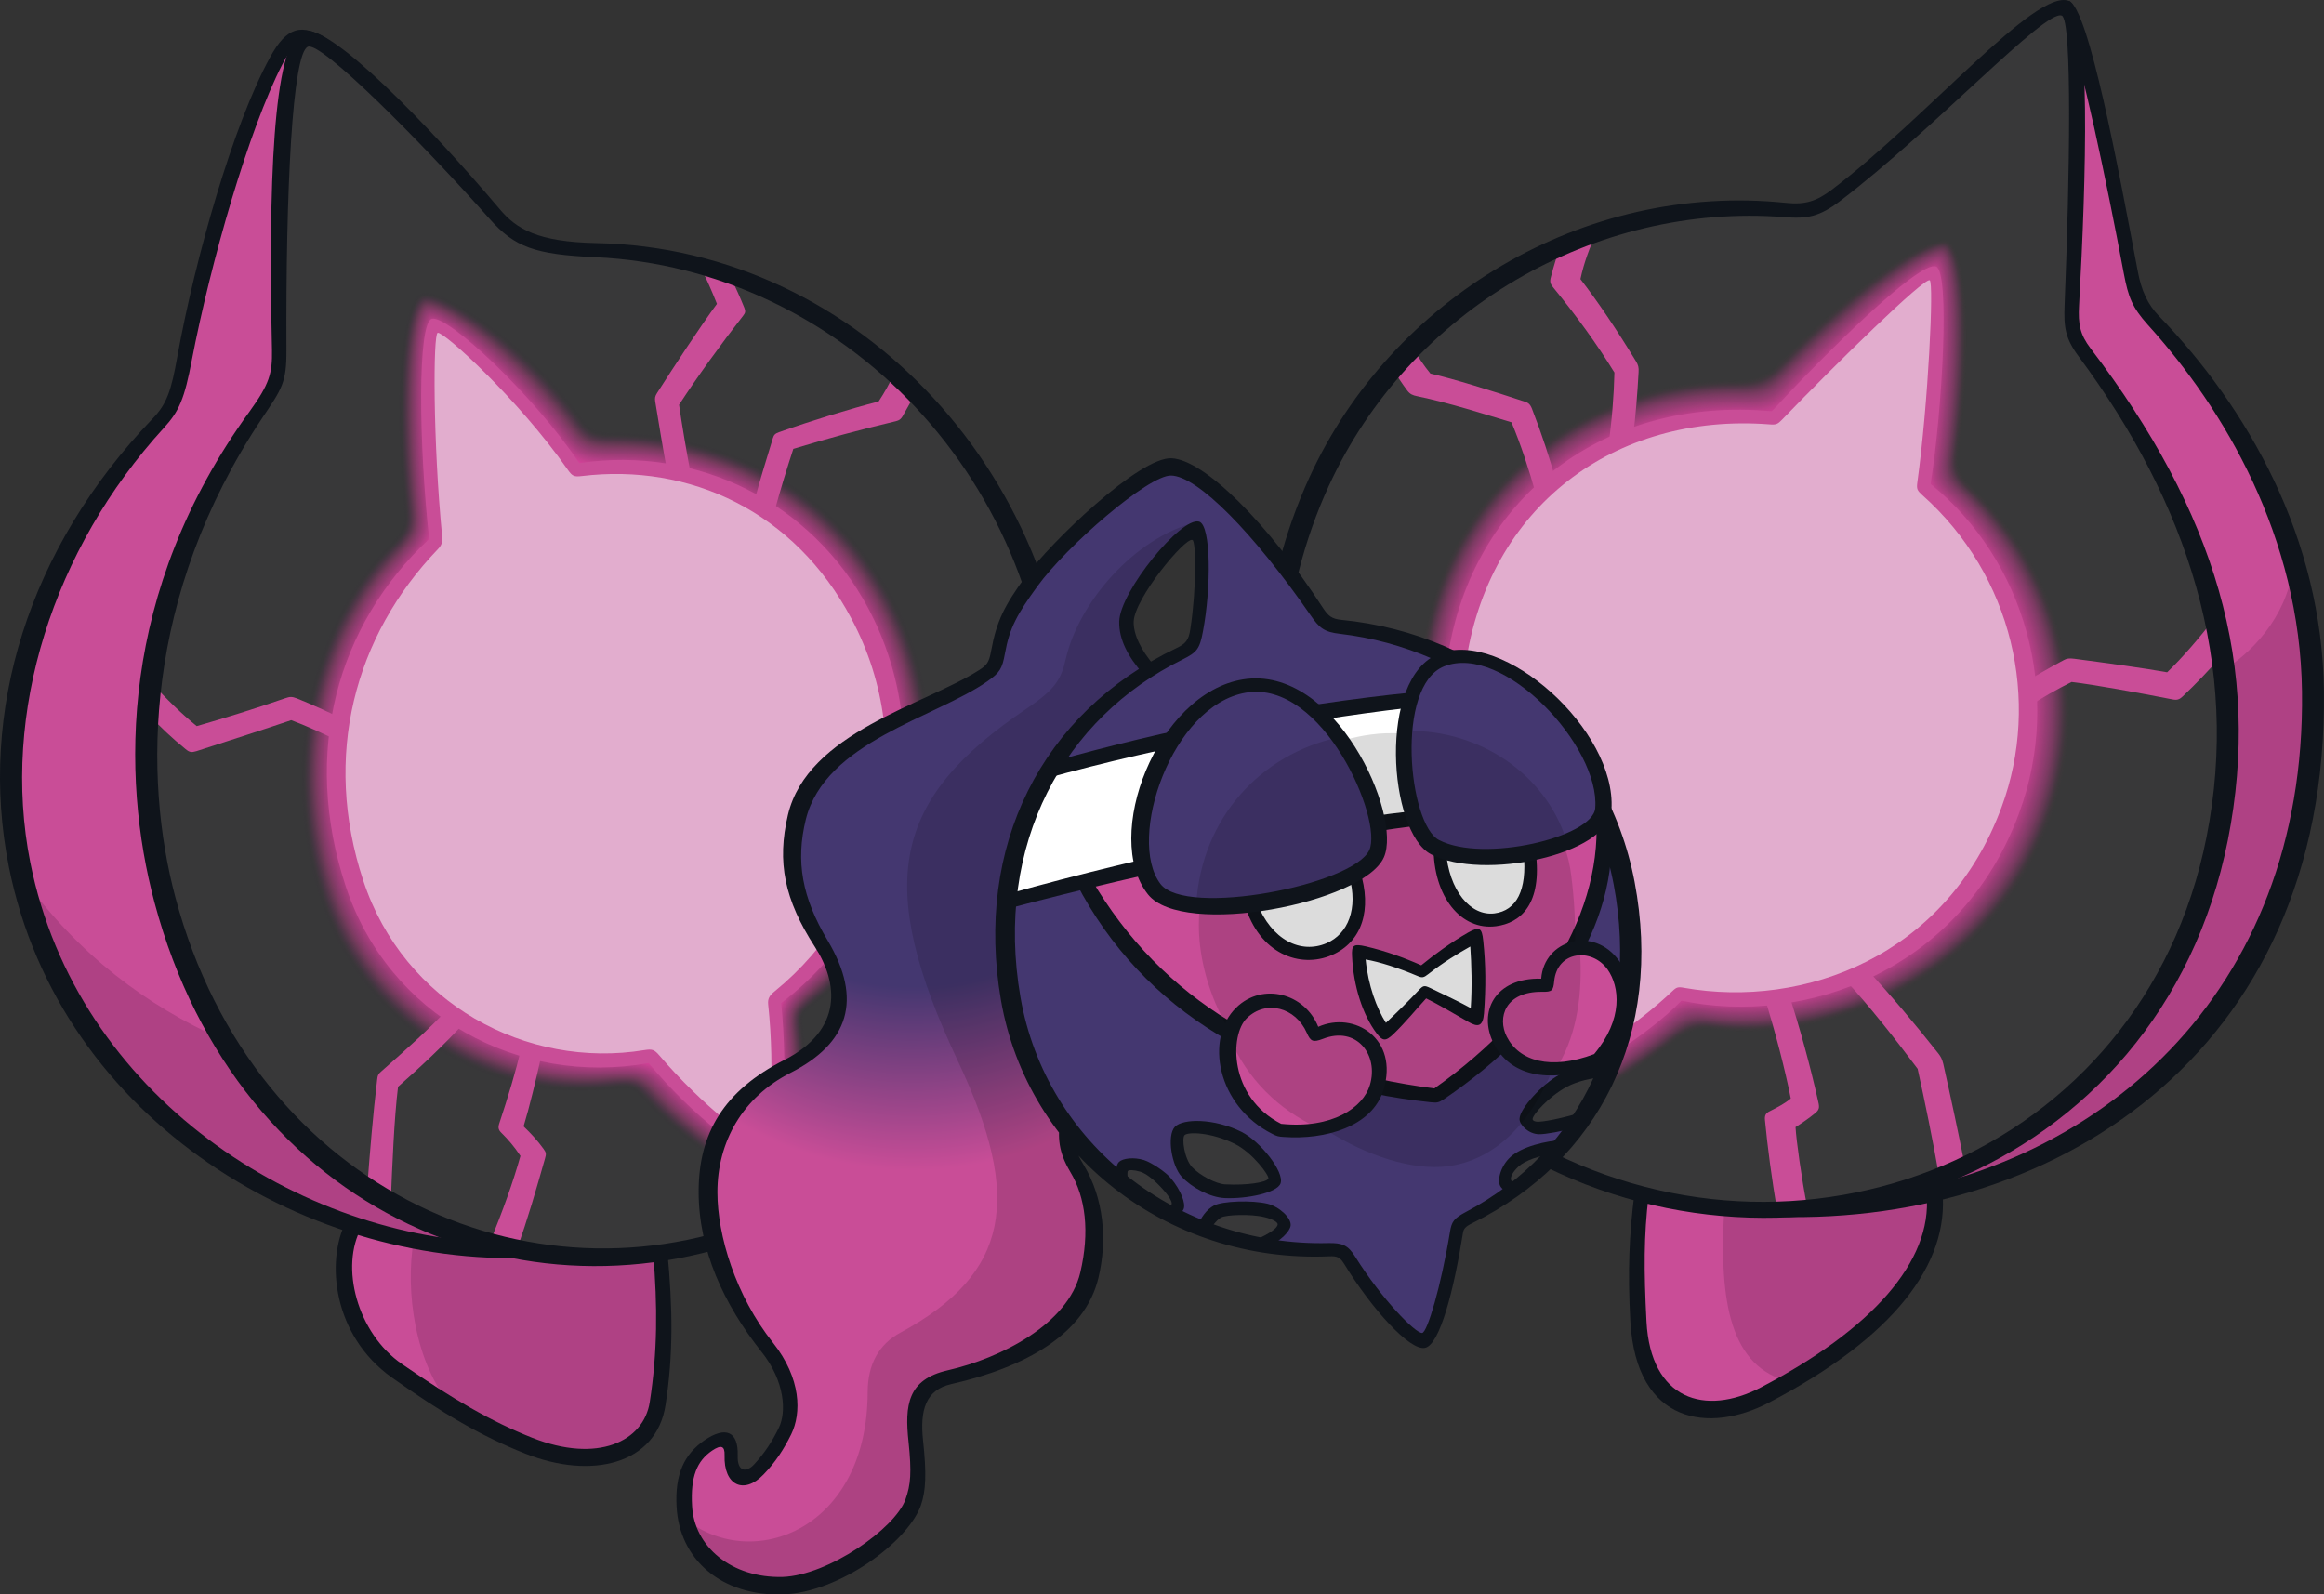 <?xml version="1.0" encoding="UTF-8"?>
<!-- Created with Inkscape (http://www.inkscape.org/) -->
<svg version="1.1" viewBox="0 0 365.42 250.75" xmlns="http://www.w3.org/2000/svg">
 <rect x="0" y="0" width="365.42" height="250.75" fill="#333333" stroke="none"/>
 <defs>
  <radialGradient id="radialGradient150414-8" cx="0" cy="0" r="1" fx=".975" fy=".098" gradientTransform="matrix(-11.352 -97.224 97.224 -11.352 144.18 170.45)" gradientUnits="userSpaceOnUse">
   <stop stop-color="#443770" offset="0"/>
   <stop stop-color="#443770" offset=".416"/>
   <stop stop-color="#c94d97" offset=".565"/>
   <stop stop-color="#c94d97" offset="1"/>
  </radialGradient>
 </defs>
 <path d="m304 186c1.782 10.736-6.048 22.739-26.443 33.381-7.712 4.009-19.011 3.962-19.879-11.51-0.492-8.439-0.375-14.698 0.68-21.52 1.031-6.728 44.61-6.587 45.642-0.352" fill="#c94d97"/>
 <path d="m265.82 188.77c48.806 8.58 98.691-20.746 97.941-80.054-0.305-24.192-12.26-44.563-25.13-58.3-1.946-2.086-2.954-4.22-3.563-7.478-3.071-16.198-8.158-40.766-10.244-41.61z" fill="#c94d97"/>
 <path d="m280.7 33.015c-30.1-2.766-60.058 13.971-73.28 42.782-16.386 35.749-5.626 82.985 32.303 104.5 42.36 24.028 98.738 3.188 108.98-48.384 5.931-29.935-4.899-55.136-20.887-76.468-1.852-2.485-2.18-4.266-2.016-7.455 0.867-18.308 1.547-45.665-0.985-46.673-3.985-1.594-21.426 18.238-36.148 29.396-2.626 2.016-4.688 2.602-7.97 2.297" fill="#383839"/>
 <path d="m306.32 37.596c-2.321-0.938-12.541 4.641-26.466 19.058-2.157 2.227-3.985 2.93-7.595 2.954-23.841 0-45.97 17.464-49.158 44.165-4.196 44.422 18.777 73.42 27.404 68.825 4.782-2.836 9.236-5.696 12.658-8.369 2.298-1.805 3.962-2.344 6.494-2.062 18.074 2.016 43.578-7.596 52.885-32.96 6.376-17.347 3.235-37.976-12.073-52.58-2.227-2.11-2.532-3.305-2.157-6.212 2.415-19.949 0.703-31.74-1.992-32.819" fill="#473842" opacity=".002"/>
 <path d="m306.28 37.7c-2.307-0.932-12.581 4.784-26.393 19.086-2.148 2.219-3.968 2.917-7.558 2.938-23.843-0.015-45.925 17.403-49.11 44.078-4.185 44.312 18.655 73.279 27.299 68.675 4.774-2.837 9.212-5.694 12.628-8.366 2.287-1.802 3.939-2.332 6.47-2.05 18.101 2.027 43.524-7.593 52.806-32.891 6.371-17.334 3.212-37.934-12.058-52.503-2.22-2.103-2.526-3.299-2.154-6.19 2.398-19.803 0.737-31.709-1.93-32.777" fill="#493843" opacity=".022"/>
 <path d="m306.22 37.805c-2.291-0.925-12.619 4.927-26.319 19.114-2.14 2.211-3.951 2.903-7.522 2.923-23.844-0.03-45.878 17.342-49.061 43.991-4.174 44.2 18.533 73.137 27.195 68.524 4.766-2.838 9.186-5.691 12.596-8.364 2.278-1.798 3.917-2.319 6.448-2.036 18.126 2.038 43.468-7.591 52.726-32.822 6.367-17.322 3.19-37.893-12.043-52.426-2.212-2.096-2.521-3.292-2.151-6.168 2.382-19.657 0.772-31.678-1.869-32.735" fill="#4c3845" opacity=".041"/>
 <path d="m306.18 37.909c-2.277-0.919-12.658 5.069-26.245 19.141-2.133 2.203-3.935 2.889-7.486 2.907-23.846-0.045-45.833 17.28-49.013 43.904-4.163 44.089 18.412 72.996 27.09 68.373 4.759-2.84 9.162-5.688 12.565-8.362 2.269-1.794 3.895-2.306 6.426-2.022 18.152 2.048 43.412-7.59 52.646-32.754 6.362-17.309 3.167-37.851-12.028-52.348-2.205-2.089-2.515-3.285-2.147-6.146 2.364-19.51 0.805-31.648-1.808-32.694" fill="#4f3847" opacity=".061"/>
 <path d="m306.14 38.013c-2.262-0.913-12.697 5.212-26.171 19.169-2.125 2.195-3.918 2.876-7.449 2.892-23.848-0.06-45.788 17.219-48.965 43.818-4.153 43.978 18.29 72.854 26.986 68.222 4.75-2.841 9.137-5.686 12.533-8.36 2.26-1.79 3.873-2.293 6.403-2.008 18.179 2.059 43.358-7.588 52.567-32.686 6.357-17.296 3.145-37.809-12.013-52.271-2.197-2.082-2.51-3.279-2.144-6.124 2.347-19.364 0.84-31.617-1.747-32.652" fill="#523849" opacity=".08"/>
 <path d="m306.08 38.118c-2.248-0.907-12.736 5.354-26.098 19.197-2.117 2.187-3.901 2.862-7.412 2.876-23.85-0.075-45.743 17.157-48.917 43.731-4.142 43.867 18.168 72.712 26.881 68.07 4.743-2.841 9.112-5.682 12.502-8.357 2.25-1.786 3.852-2.281 6.381-1.995 18.205 2.07 43.302-7.585 52.487-32.617 6.352-17.283 3.122-37.767-11.998-52.193-2.19-2.075-2.504-3.272-2.141-6.102 2.331-19.218 0.874-31.586-1.685-32.61" fill="#55394a" opacity=".1"/>
 <path d="m306.04 38.222c-2.234-0.901-12.775 5.497-26.025 19.224-2.108 2.179-3.884 2.849-7.375 2.861-23.852-0.09-45.697 17.096-48.868 43.644-4.132 43.756 18.045 72.571 26.776 67.92 4.734-2.842 9.087-5.679 12.47-8.354 2.241-1.783 3.83-2.269 6.359-1.982 18.231 2.081 43.246-7.584 52.406-32.548 6.349-17.272 3.1-37.726-11.982-52.117-2.182-2.067-2.499-3.266-2.138-6.08 2.314-19.071 0.909-31.555-1.623-32.568" fill="#57394c" opacity=".119"/>
 <path d="m306 38.326c-2.219-0.895-12.814 5.639-25.95 19.252-2.101 2.171-3.867 2.835-7.34 2.845-23.853-0.105-45.651 17.034-48.819 43.557-4.121 43.645 17.923 72.429 26.671 67.769 4.727-2.843 9.063-5.677 12.439-8.352 2.232-1.779 3.808-2.256 6.336-1.968 18.258 2.092 43.192-7.582 52.327-32.48 6.344-17.259 3.078-37.684-11.967-52.039-2.175-2.061-2.493-3.259-2.135-6.058 2.297-18.925 0.943-31.524-1.562-32.527" fill="#5a394e" opacity=".139"/>
 <path d="m305.96 38.431c-2.205-0.889-12.853 5.782-25.877 19.28-2.093 2.163-3.85 2.821-7.303 2.83-23.855-0.12-45.606 16.973-48.771 43.471-4.11 43.534 17.802 72.288 26.567 67.618 4.718-2.844 9.037-5.674 12.407-8.35 2.223-1.775 3.786-2.243 6.314-1.954 18.284 2.102 43.136-7.58 52.247-32.412 6.339-17.246 3.055-37.642-11.952-51.962-2.168-2.053-2.488-3.253-2.131-6.036 2.28-18.779 0.977-31.493-1.501-32.485" fill="#5d3950" opacity=".159"/>
 <path d="m305.9 38.535c-2.19-0.883-12.892 5.924-25.804 19.307-2.085 2.155-3.833 2.808-7.266 2.814-23.857-0.135-45.56 16.912-48.723 43.384-4.099 43.422 17.68 72.146 26.463 67.467 4.71-2.845 9.012-5.671 12.376-8.348 2.212-1.771 3.763-2.23 6.29-1.94 18.31 2.113 43.081-7.579 52.168-32.344 6.334-17.233 3.033-37.6-11.937-51.884-2.16-2.046-2.482-3.246-2.128-6.014 2.263-18.633 1.011-31.462-1.439-32.443" fill="#603951" opacity=".178"/>
 <path d="m305.86 38.639c-2.175-0.877-12.93 6.067-25.73 19.335-2.077 2.147-3.816 2.794-7.229 2.799-23.859-0.15-45.515 16.85-48.675 43.298-4.088 43.311 17.558 72.004 26.358 67.316 4.703-2.846 8.988-5.669 12.345-8.346 2.203-1.767 3.741-2.217 6.268-1.927 18.336 2.124 43.025-7.576 52.088-32.274 6.329-17.221 3.01-37.559-11.922-51.807-2.153-2.039-2.476-3.24-2.125-5.992 2.246-18.486 1.045-31.431-1.378-32.402" fill="#633a53" opacity=".198"/>
 <path d="m305.82 38.744c-2.161-0.871-12.97 6.209-25.656 19.363-2.069 2.139-3.8 2.781-7.193 2.784-23.862-0.165-45.47 16.789-48.627 43.211-4.078 43.2 17.436 71.862 26.254 67.165 4.694-2.847 8.962-5.666 12.313-8.343 2.194-1.764 3.719-2.205 6.246-1.914 18.362 2.135 42.97-7.574 52.008-32.206 6.325-17.208 2.987-37.517-11.908-51.73-2.144-2.032-2.47-3.233-2.121-5.97 2.23-18.34 1.08-31.4-1.316-32.36" fill="#663a55" opacity=".217"/>
 <path d="m305.78 38.848c-2.146-0.865-13.008 6.352-25.582 19.39-2.061 2.131-3.783 2.767-7.157 2.768-23.863-0.18-45.424 16.727-48.578 43.124-4.067 43.09 17.314 71.722 26.149 67.014 4.687-2.847 8.938-5.662 12.282-8.34 2.185-1.76 3.697-2.193 6.223-1.9 18.389 2.145 42.915-7.573 51.929-32.138 6.32-17.195 2.965-37.475-11.893-51.652-2.137-2.025-2.464-3.226-2.117-5.948 2.212-18.194 1.113-31.369-1.256-32.318" fill="#683a57" opacity=".237"/>
 <path d="m305.72 38.953c-2.132-0.858-13.047 6.494-25.509 19.418-2.053 2.123-3.766 2.753-7.12 2.753-23.865-0.195-45.378 16.666-48.53 43.037-4.056 42.978 17.192 71.58 26.045 66.863 4.678-2.848 8.913-5.66 12.25-8.338 2.175-1.756 3.675-2.18 6.201-1.886 18.415 2.156 42.859-7.571 51.849-32.07 6.315-17.182 2.942-37.433-11.878-51.574-2.129-2.018-2.459-3.22-2.114-5.926 2.195-18.048 1.148-31.338-1.194-32.276" fill="#6b3a58" opacity=".256"/>
 <path d="m305.68 39.057c-2.118-0.852-13.087 6.637-25.436 19.446-2.045 2.115-3.749 2.74-7.083 2.737-23.867-0.21-45.333 16.604-48.482 42.95-4.045 42.867 17.071 71.438 25.94 66.712 4.671-2.849 8.888-5.657 12.219-8.336 2.166-1.752 3.653-2.167 6.178-1.872 18.442 2.167 42.805-7.569 51.77-32.001 6.31-17.17 2.92-37.392-11.863-51.498-2.122-2.011-2.453-3.213-2.111-5.904 2.178-17.901 1.182-31.307-1.132-32.235" fill="#6e3a5a" opacity=".276"/>
 <path d="m305.64 39.161c-2.102-0.846-13.125 6.779-25.362 19.473-2.037 2.107-3.732 2.726-7.046 2.722-23.869-0.225-45.288 16.543-48.434 42.864-4.034 42.756 16.949 71.296 25.836 66.561 4.662-2.851 8.863-5.654 12.187-8.334 2.157-1.748 3.631-2.154 6.156-1.859 18.468 2.178 42.749-7.567 51.69-31.932 6.306-17.157 2.897-37.35-11.848-51.42-2.115-2.004-2.448-3.207-2.108-5.881 2.162-17.755 1.217-31.276-1.071-32.193" fill="#713b5c" opacity=".296"/>
 <path d="m305.6 39.266c-2.088-0.84-13.164 6.922-25.288 19.501-2.029 2.099-3.715 2.713-7.01 2.706-23.871-0.24-45.242 16.482-48.386 42.777-4.023 42.644 16.827 71.155 25.731 66.41 4.655-2.852 8.839-5.652 12.156-8.331 2.148-1.745 3.609-2.142 6.134-1.846 18.494 2.189 42.693-7.565 51.61-31.864 6.301-17.145 2.875-37.308-11.833-51.343-2.107-1.997-2.442-3.2-2.105-5.859 2.145-17.609 1.251-31.245-1.009-32.151" fill="#743b5e" opacity=".315"/>
 <path d="m305.54 39.37c-2.074-0.834-13.203 7.064-25.215 19.528-2.021 2.091-3.698 2.699-6.974 2.691-23.872-0.255-45.196 16.42-48.337 42.69-4.012 42.534 16.705 71.014 25.627 66.26 4.646-2.853 8.814-5.649 12.124-8.329 2.138-1.742 3.588-2.129 6.111-1.832 18.52 2.199 42.638-7.563 51.531-31.796 6.296-17.132 2.852-37.266-11.818-51.265-2.1-1.99-2.437-3.194-2.101-5.838 2.127-17.462 1.284-31.214-0.948-32.109" fill="#763b5f" opacity=".335"/>
 <path d="m305.5 39.475c-2.059-0.828-13.242 7.207-25.141 19.556-2.013 2.083-3.681 2.686-6.937 2.675-23.874-0.27-45.151 16.359-48.288 42.603-4.002 42.423 16.582 70.872 25.521 66.109 4.639-2.854 8.789-5.646 12.094-8.327 2.128-1.738 3.565-2.116 6.088-1.818 18.546 2.21 42.583-7.562 51.45-31.728 6.292-17.119 2.83-37.224-11.802-51.187-2.092-1.983-2.431-3.187-2.098-5.816 2.111-17.316 1.319-31.183-0.887-32.068" fill="#793b61" opacity=".354"/>
 <path d="m305.46 39.579c-2.045-0.822-13.281 7.35-25.068 19.584-2.005 2.075-3.664 2.672-6.9 2.66-23.876-0.285-45.106 16.297-48.24 42.517-3.992 42.311 16.461 70.73 25.417 65.957 4.631-2.854 8.764-5.643 12.062-8.324 2.119-1.734 3.543-2.104 6.066-1.804 18.572 2.22 42.527-7.56 51.37-31.659 6.287-17.107 2.808-37.183-11.787-51.111-2.085-1.976-2.425-3.181-2.095-5.793 2.094-17.17 1.353-31.152-0.825-32.026" fill="#7c3b63" opacity=".374"/>
 <path d="m305.4 39.683c-2.03-0.816-13.319 7.492-24.993 19.612-1.998 2.068-3.648 2.658-6.864 2.644-23.878-0.3-45.06 16.236-48.192 42.43-3.981 42.2 16.339 70.588 25.312 65.806 4.623-2.855 8.74-5.64 12.031-8.322 2.11-1.73 3.521-2.091 6.043-1.791 18.599 2.232 42.472-7.557 51.291-31.59 6.283-17.094 2.785-37.142-11.772-51.033-2.077-1.969-2.42-3.174-2.092-5.771 2.077-17.024 1.388-31.122-0.764-31.984" fill="#7f3c65" opacity=".393"/>
 <path d="m305.36 39.787c-2.016-0.81-13.359 7.635-24.92 19.639-1.989 2.06-3.631 2.645-6.827 2.629-23.88-0.315-45.015 16.175-48.144 42.344-3.97 42.089 16.217 70.447 25.208 65.655 4.615-2.856 8.714-5.637 11.999-8.319 2.1-1.727 3.499-2.079 6.021-1.778 18.625 2.243 42.417-7.556 51.211-31.522 6.278-17.081 2.763-37.1-11.757-50.956-2.07-1.962-2.414-3.167-2.089-5.749 2.061-16.877 1.422-31.091-0.702-31.943" fill="#823c66" opacity=".413"/>
 <path d="m305.32 39.892c-2.001-0.804-13.398 7.777-24.847 19.667-1.981 2.052-3.614 2.631-6.791 2.613-23.881-0.33-44.969 16.113-48.095 42.257-3.959 41.978 16.095 70.305 25.103 65.504 4.607-2.857 8.69-5.635 11.968-8.317 2.091-1.723 3.477-2.066 5.998-1.764 18.652 2.253 42.362-7.554 51.132-31.454 6.273-17.068 2.74-37.058-11.742-50.878-2.063-1.955-2.409-3.161-2.085-5.727 2.043-16.731 1.456-31.06-0.641-31.901" fill="#853c68" opacity=".432"/>
 <path d="m305.28 39.996c-1.986-0.797-13.436 7.92-24.773 19.694-1.973 2.044-3.597 2.618-6.754 2.598-23.884-0.345-44.924 16.052-48.047 42.169-3.948 41.867 15.973 70.164 24.999 65.354 4.599-2.858 8.665-5.632 11.936-8.315 2.082-1.719 3.455-2.053 5.976-1.75 18.678 2.264 42.306-7.552 51.052-31.385 6.268-17.056 2.717-37.017-11.728-50.801-2.054-1.948-2.402-3.154-2.081-5.705 2.026-16.585 1.49-31.029-0.58-31.859" fill="#873c6a" opacity=".452"/>
 <path d="m305.22 40.101c-1.972-0.791-13.476 8.062-24.7 19.722-1.965 2.036-3.58 2.604-6.717 2.582-23.886-0.36-44.878 15.99-47.999 42.083-3.937 41.756 15.852 70.022 24.895 65.203 4.59-2.859 8.639-5.629 11.904-8.313 2.073-1.715 3.433-2.04 5.954-1.736 18.704 2.274 42.251-7.551 50.972-31.317 6.264-17.043 2.695-36.975-11.713-50.724-2.047-1.941-2.397-3.148-2.078-5.683 2.01-16.438 1.525-30.998-0.518-31.817" fill="#8a3c6c" opacity=".472"/>
 <path d="m305.18 40.205c-1.958-0.785-13.515 8.205-24.626 19.75-1.958 2.028-3.563 2.59-6.681 2.567-23.888-0.375-44.833 15.929-47.951 41.996-3.926 41.645 15.73 69.881 24.79 65.051 4.583-2.859 8.615-5.626 11.873-8.31 2.063-1.711 3.411-2.027 5.931-1.723 18.73 2.286 42.196-7.548 50.893-31.248 6.259-17.03 2.672-36.933-11.698-50.646-2.039-1.934-2.391-3.141-2.075-5.661 1.993-16.292 1.559-30.967-0.456-31.776" fill="#8d3d6e" opacity=".491"/>
 <path d="m305.14 40.309c-1.943-0.779-13.553 8.347-24.552 19.778-1.95 2.02-3.546 2.577-6.644 2.551-23.89-0.39-44.788 15.867-47.903 41.91-3.915 41.533 15.608 69.739 24.686 64.9 4.575-2.861 8.59-5.623 11.842-8.307 2.053-1.708 3.388-2.016 5.908-1.71 18.756 2.296 42.14-7.546 50.813-31.18 6.254-17.018 2.65-36.891-11.683-50.569-2.032-1.927-2.386-3.135-2.071-5.639 1.975-16.146 1.592-30.936-0.396-31.734" fill="#903d6f" opacity=".511"/>
 <path d="m305.1 40.414c-1.929-0.773-13.592 8.49-24.479 19.805-1.941 2.012-3.529 2.563-6.608 2.536-23.891-0.405-44.741 15.806-47.854 41.823-3.905 41.422 15.486 69.597 24.581 64.749 4.567-2.862 8.565-5.62 11.811-8.305 2.044-1.704 3.366-2.003 5.886-1.696 18.782 2.307 42.084-7.545 50.733-31.111 6.249-17.006 2.627-36.85-11.668-50.492-2.024-1.92-2.38-3.128-2.068-5.617 1.959-16 1.627-30.905-0.334-31.692" fill="#933d71" opacity=".53"/>
 <path d="m305.04 40.518c-1.913-0.767-13.631 8.632-24.405 19.833-1.933 2.004-3.512 2.55-6.571 2.521-23.893-0.42-44.696 15.745-47.806 41.736-3.894 41.312 15.364 69.456 24.477 64.599 4.559-2.863 8.54-5.618 11.779-8.303 2.035-1.7 3.345-1.99 5.863-1.682 18.809 2.318 42.03-7.543 50.654-31.043 6.245-16.993 2.604-36.808-11.653-50.414-2.017-1.913-2.374-3.122-2.065-5.595 1.942-15.853 1.661-30.874-0.273-31.65" fill="#953d73" opacity=".55"/>
 <path d="m305 40.623c-1.899-0.761-13.67 8.775-24.331 19.86-1.926 1.996-3.496 2.536-6.535 2.505-23.895-0.435-44.651 15.683-47.757 41.649-3.884 41.201 15.241 69.315 24.371 64.448 4.551-2.864 8.516-5.615 11.748-8.301 2.025-1.696 3.323-1.977 5.841-1.669 18.835 2.329 41.974-7.54 50.574-30.974 6.24-16.98 2.582-36.766-11.638-50.337-2.01-1.906-2.369-3.115-2.062-5.573 1.925-15.707 1.696-30.843-0.211-31.609" fill="#983d75" opacity=".569"/>
 <path d="m304.96 40.727c-1.885-0.755-13.709 8.917-24.258 19.888-1.918 1.988-3.479 2.522-6.498 2.49-23.897-0.45-44.606 15.622-47.709 41.562-3.873 41.089 15.12 69.173 24.267 64.297 4.543-2.865 8.49-5.612 11.716-8.299 2.016-1.692 3.301-1.964 5.818-1.655 18.862 2.34 41.919-7.539 50.494-30.906 6.236-16.967 2.56-36.724-11.622-50.259-2.002-1.899-2.363-3.108-2.059-5.551 1.909-15.561 1.73-30.812-0.149-31.567" fill="#9b3e76" opacity=".589"/>
 <path d="m304.9 40.831c-1.87-0.749-13.748 9.06-24.184 19.916-1.91 1.98-3.462 2.509-6.461 2.474-23.899-0.465-44.56 15.56-47.661 41.476-3.862 40.978 14.998 69.031 24.162 64.146 4.535-2.866 8.466-5.61 11.685-8.297 2.007-1.688 3.279-1.951 5.796-1.641 18.888 2.35 41.864-7.537 50.414-30.837 6.231-16.955 2.538-36.683-11.607-50.183-1.995-1.892-2.358-3.102-2.055-5.529 1.891-15.414 1.764-30.781-0.089-31.525" fill="#9e3e78" opacity=".609"/>
 <path d="m304.86 40.935c-1.856-0.743-13.787 9.202-24.111 19.944-1.901 1.972-3.445 2.495-6.425 2.459-23.9-0.48-44.514 15.499-47.612 41.389-3.851 40.867 14.876 68.889 24.058 63.994 4.527-2.866 8.441-5.606 11.653-8.293 1.998-1.685 3.257-1.939 5.774-1.628 18.914 2.361 41.808-7.535 50.334-30.769 6.226-16.942 2.515-36.641-11.592-50.105-1.987-1.885-2.352-3.095-2.052-5.507 1.874-15.268 1.798-30.75-0.027-31.484" fill="#a13e7a" opacity=".628"/>
 <path d="m304.82 41.04c-1.841-0.737-13.825 9.345-24.036 19.971-1.894 1.964-3.429 2.482-6.389 2.443-23.902-0.495-44.469 15.438-47.564 41.303-3.84 40.755 14.754 68.747 23.953 63.843 4.52-2.867 8.417-5.603 11.622-8.291 1.988-1.681 3.235-1.927 5.751-1.614 18.94 2.372 41.753-7.534 50.255-30.701 6.222-16.929 2.493-36.599-11.577-50.027-1.98-1.878-2.347-3.089-2.049-5.485 1.858-15.122 1.833-30.719 0.034-31.442" fill="#a43e7c" opacity=".648"/>
 <path d="m304.78 41.144c-1.827-0.731-13.864 9.487-23.963 19.999-1.886 1.956-3.412 2.468-6.352 2.428-23.904-0.51-44.424 15.376-47.516 41.215-3.83 40.645 14.632 68.607 23.849 63.693 4.511-2.868 8.391-5.601 11.591-8.289 1.978-1.677 3.212-1.914 5.728-1.601 18.966 2.383 41.698-7.531 50.175-30.632 6.217-16.916 2.47-36.557-11.562-49.95-1.972-1.871-2.341-3.082-2.046-5.463 1.841-14.976 1.867-30.688 0.096-31.4" fill="#a63e7d" opacity=".667"/>
 <path d="m304.72 41.249c-1.812-0.724-13.904 9.63-23.89 20.026-1.878 1.948-3.394 2.454-6.315 2.412-23.906-0.525-44.378 15.315-47.468 41.129-3.819 40.534 14.511 68.465 23.744 63.542 4.504-2.869 8.367-5.598 11.56-8.287 1.969-1.673 3.19-1.901 5.705-1.587 18.993 2.394 41.643-7.529 50.096-30.563 6.212-16.904 2.447-36.516-11.548-49.873-1.964-1.864-2.335-3.076-2.042-5.441 1.824-14.829 1.901-30.657 0.158-31.358" fill="#a93f7f" opacity=".687"/>
 <path d="m304.68 41.353c-1.797-0.718-13.942 9.773-23.816 20.054-1.87 1.94-3.377 2.441-6.278 2.397-23.909-0.54-44.333 15.253-47.42 41.042-3.808 40.422 14.389 68.323 23.64 63.391 4.495-2.87 8.342-5.595 11.528-8.285 1.96-1.67 3.168-1.888 5.683-1.573 19.019 2.404 41.587-7.528 50.016-30.495 6.207-16.891 2.425-36.474-11.533-49.796-1.957-1.857-2.329-3.069-2.038-5.419 1.807-14.683 1.935-30.626 0.218-31.317" fill="#ac3f81" opacity=".706"/>
 <path d="m304.64 41.457c-1.783-0.712-13.981 9.915-23.743 20.082-1.861 1.932-3.36 2.427-6.242 2.381-23.91-0.555-44.287 15.192-47.371 40.956-3.797 40.311 14.267 68.181 23.536 63.24 4.487-2.871 8.316-5.593 11.496-8.282 1.95-1.667 3.146-1.876 5.661-1.56 19.045 2.415 41.531-7.526 49.936-30.427 6.203-16.879 2.402-36.432-11.518-49.718-1.949-1.849-2.323-3.062-2.035-5.397 1.79-14.537 1.969-30.595 0.28-31.275" fill="#af3f83" opacity=".726"/>
 <path d="m304.6 41.562c-1.769-0.706-14.021 10.058-23.669 20.11-1.854 1.924-3.344 2.414-6.206 2.366-23.912-0.57-44.241 15.13-47.323 40.869-3.786 40.2 14.145 68.04 23.431 63.089 4.479-2.873 8.292-5.59 11.465-8.28 1.941-1.663 3.124-1.863 5.638-1.546 19.072 2.425 41.477-7.524 49.857-30.359 6.198-16.866 2.38-36.39-11.503-49.64-1.942-1.843-2.318-3.056-2.032-5.375 1.773-14.391 2.004-30.565 0.342-31.233" fill="#b23f84" opacity=".746"/>
 <path d="m304.54 41.666c-1.754-0.7-14.059 10.2-23.595 20.137-1.846 1.916-3.327 2.4-6.169 2.35-23.914-0.585-44.196 15.069-47.275 40.782-3.775 40.09 14.023 67.899 23.327 62.938 4.471-2.873 8.267-5.586 11.433-8.277 1.932-1.659 3.103-1.85 5.616-1.533 19.098 2.437 41.421-7.522 49.777-30.289 6.193-16.854 2.357-36.349-11.488-49.564-1.934-1.835-2.312-3.049-2.029-5.353 1.756-14.244 2.038-30.534 0.403-31.191" fill="#b43f86" opacity=".765"/>
 <path d="m304.5 41.771c-1.74-0.694-14.098 10.343-23.522 20.165-1.838 1.908-3.31 2.386-6.132 2.335-23.916-0.6-44.151 15.008-47.227 40.695-3.764 39.978 13.902 67.757 23.222 62.787 4.463-2.874 8.242-5.584 11.402-8.275 1.923-1.655 3.081-1.838 5.594-1.519 19.124 2.448 41.365-7.52 49.697-30.221 6.188-16.841 2.334-36.307-11.473-49.486-1.927-1.828-2.307-3.043-2.025-5.331 1.739-14.098 2.072-30.503 0.464-31.15" fill="#b74088" opacity=".785"/>
 <path d="m304.46 41.875c-1.724-0.688-14.136 10.485-23.448 20.192-1.83 1.9-3.293 2.373-6.096 2.319-23.917-0.615-44.105 14.946-47.177 40.608-3.754 39.867 13.779 67.615 23.117 62.636 4.455-2.875 8.217-5.581 11.37-8.273 1.913-1.651 3.059-1.825 5.571-1.505 19.15 2.458 41.311-7.518 49.618-30.153 6.184-16.828 2.312-36.265-11.458-49.409-1.919-1.821-2.301-3.036-2.022-5.309 1.722-13.952 2.106-30.472 0.525-31.108" fill="#ba408a" opacity=".804"/>
 <path d="m304.42 41.979c-1.71-0.682-14.176 10.628-23.374 20.22-1.822 1.892-3.277 2.359-6.06 2.304-23.919-0.63-44.059 14.885-47.129 40.522-3.744 39.756 13.657 67.473 23.012 62.485 4.448-2.876 8.193-5.578 11.34-8.27 1.903-1.648 3.036-1.813 5.548-1.492 19.176 2.469 41.255-7.517 49.537-30.085 6.18-16.815 2.29-36.223-11.442-49.331-1.912-1.814-2.296-3.03-2.019-5.287 1.705-13.805 2.14-30.441 0.587-31.066" fill="#bd408b" opacity=".824"/>
 <path d="m304.36 42.084c-1.696-0.676-14.215 10.77-23.301 20.248-1.814 1.884-3.26 2.346-6.023 2.288-23.921-0.645-44.014 14.823-47.081 40.435-3.733 39.644 13.535 67.332 22.908 62.334 4.439-2.877 8.167-5.576 11.308-8.268 1.894-1.644 3.014-1.8 5.525-1.478 19.203 2.479 41.2-7.515 49.458-30.016 6.175-16.803 2.268-36.182-11.427-49.254-1.905-1.807-2.29-3.023-2.016-5.265 1.689-13.659 2.175-30.41 0.649-31.024" fill="#c0408d" opacity=".843"/>
 <path d="m304.32 42.188c-1.681-0.669-14.253 10.913-23.227 20.275-1.806 1.876-3.242 2.332-5.986 2.273-23.923-0.66-43.969 14.762-47.033 40.349-3.722 39.533 13.413 67.19 22.803 62.183 4.432-2.878 8.143-5.573 11.277-8.266 1.885-1.64 2.992-1.787 5.503-1.465 19.229 2.491 41.144-7.512 49.378-29.947 6.17-16.79 2.245-36.14-11.412-49.177-1.897-1.8-2.284-3.017-2.013-5.242 1.672-13.513 2.209-30.379 0.71-30.983" fill="#c3408f" opacity=".863"/>
 <path d="m304.28 42.292c-1.667-0.663-14.293 11.055-23.154 20.303-1.798 1.868-3.225 2.318-5.949 2.257-23.925-0.675-43.924 14.7-46.985 40.261-3.711 39.423 13.292 67.049 22.699 62.033 4.423-2.879 8.118-5.57 11.245-8.264 1.875-1.636 2.97-1.774 5.481-1.451 19.255 2.501 41.089-7.511 49.298-29.879 6.165-16.777 2.222-36.098-11.397-49.099-1.89-1.793-2.279-3.01-2.009-5.221 1.654-13.367 2.243-30.348 0.771-30.941" fill="#c54191" opacity=".883"/>
 <path d="m304.22 42.397c-1.653-0.657-14.332 11.198-23.081 20.331-1.79 1.86-3.208 2.305-5.913 2.242-23.926-0.69-43.877 14.639-46.936 40.175-3.7 39.311 13.17 66.907 22.594 61.881 4.416-2.879 8.093-5.567 11.214-8.261 1.866-1.632 2.948-1.761 5.458-1.437 19.282 2.512 41.034-7.509 49.219-29.811 6.161-16.764 2.2-36.056-11.382-49.022-1.882-1.786-2.273-3.003-2.006-5.199 1.638-13.22 2.277-30.317 0.833-30.899" fill="#c84192" opacity=".902"/>
 <path d="m304.18 42.501c-1.638-0.651-14.37 11.34-23.006 20.358-1.782 1.852-3.192 2.291-5.877 2.227-23.928-0.705-43.832 14.578-46.888 40.088-3.689 39.2 13.048 66.766 22.49 61.73 4.407-2.88 8.068-5.564 11.182-8.258 1.857-1.629 2.926-1.75 5.436-1.424 19.308 2.523 40.978-7.507 49.139-29.742 6.156-16.753 2.177-36.015-11.367-48.945-1.875-1.779-2.268-2.997-2.003-5.176 1.621-13.074 2.312-30.286 0.894-30.858" fill="#cb4194" opacity=".922"/>
 <path d="m304.14 42.605c-1.623-0.645-14.41 11.483-22.933 20.386-1.774 1.845-3.175 2.278-5.84 2.211-23.93-0.72-43.787 14.516-46.84 40.002-3.678 39.089 12.926 66.624 22.385 61.579 4.4-2.881 8.044-5.561 11.151-8.256 1.848-1.625 2.904-1.737 5.414-1.41 19.334 2.533 40.923-7.506 49.059-29.674 6.151-16.74 2.155-35.973-11.353-48.867-1.866-1.772-2.261-2.99-1.999-5.154 1.604-12.928 2.346-30.255 0.956-30.816" fill="#ce4196" opacity=".941"/>
 <path d="m304.1 42.71c-1.608-0.639-14.448 11.625-22.859 20.414-1.766 1.836-3.158 2.264-5.803 2.196-23.933-0.735-43.741 14.455-46.792 39.915-3.667 38.978 12.804 66.482 22.281 61.428 4.392-2.882 8.018-5.559 11.119-8.254 1.838-1.621 2.882-1.724 5.391-1.397 19.36 2.545 40.868-7.503 48.98-29.605 6.146-16.727 2.132-35.931-11.338-48.79-1.859-1.765-2.256-2.984-1.996-5.132 1.588-12.782 2.381-30.224 1.017-30.774" fill="#d14198" opacity=".961"/>
 <path d="m304.04 42.814c-1.594-0.633-14.487 11.768-22.786 20.441-1.758 1.829-3.141 2.25-5.766 2.18-23.935-0.75-43.696 14.393-46.744 39.827-3.657 38.867 12.682 66.341 22.176 61.278 4.384-2.884 7.994-5.556 11.089-8.252 1.828-1.617 2.859-1.711 5.368-1.383 19.386 2.555 40.812-7.501 48.9-29.537 6.142-16.714 2.11-35.889-11.323-48.712-1.852-1.758-2.25-2.977-1.992-5.11 1.57-12.635 2.414-30.193 1.078-30.732" fill="#d4429a" opacity=".98"/>
 <g fill="#c94d97">
  <path d="m348.28 97.125c-2.368 3.094-5.157 6.353-7.525 8.603-3.493-0.633-9.611-1.477-14.628-2.133-0.75-0.094-1.172-0.047-1.664 0.234-2.18 1.172-3.845 2.11-5.743 3.305 0.141 1.313 0.188 2.649 0.211 4.009 2.297-1.5 4.384-2.696 6.798-3.891 3.751 0.445 10.502 1.688 15.894 2.743 0.703 0.141 1.078 0 1.571-0.469 2.086-1.969 4.243-4.243 6.212-6.47-0.305-1.993-0.68-3.985-1.125-5.931"/>
  <path d="m304.76 165.65c-3.727-4.712-7.619-9.353-11.158-13.128-1.149 0.563-2.321 1.055-3.516 1.524 3.798 4.079 7.923 9.353 11.44 14.042 1.055 4.759 2.391 11.229 3.376 16.902 1.36-0.539 2.696-1.125 4.032-1.735-1.008-5.134-2.18-10.596-3.376-15.941-0.188-0.774-0.399-1.149-0.797-1.664"/>
  <path d="m245.36 38.735c-0.586 1.547-1.031 3.024-1.5 4.829-0.211 0.774-0.094 1.102 0.399 1.688 3.68 4.501 6.869 8.908 9.588 13.338-0.07 3.446-0.399 7.665-0.961 11.58 1.266-0.609 2.579-1.172 3.915-1.664 0.375-3.094 0.656-6.493 0.844-9.986 0.047-0.727-0.047-1.102-0.399-1.688-3.071-5.04-5.954-9.33-8.744-12.94 0.539-2.532 1.453-4.993 2.532-7.337-1.922 0.656-3.821 1.383-5.673 2.18"/>
  <path d="m218.98 57.95c0.774 1.313 1.5 2.414 2.297 3.469 0.445 0.586 0.867 0.75 1.571 0.891 5.204 1.078 10.596 2.837 14.815 4.102 1.477 3.54 2.672 7.173 3.962 11.698 0.961-0.938 1.946-1.829 2.977-2.672-0.938-3.376-2.157-7.15-3.727-11.182-0.281-0.703-0.586-0.914-1.078-1.078-5.251-1.735-11.252-3.61-14.886-4.431-1.078-1.313-1.993-2.719-2.813-4.149-1.078 1.078-2.11 2.204-3.118 3.352"/>
  <path d="m279.42 190.19c1.594-0.047 3.165-0.141 4.759-0.281-0.914-4.618-1.735-10.549-1.852-12.659 1.055-0.656 2.063-1.36 3.047-2.157 0.656-0.539 0.75-0.867 0.539-1.758-1.289-5.814-2.93-11.674-4.571-16.855-1.266 0.234-2.532 0.399-3.821 0.516 1.641 5.439 3.141 11.088 4.056 15.753-0.938 0.797-2.039 1.36-3.282 1.993-0.703 0.328-0.844 0.727-0.774 1.43 0.375 3.962 1.102 9.564 1.899 14.018"/>
 </g>
 <path transform="matrix(23.442 0 0 -23.442 250.5 172.72)" d="m0 0c0.204 0.121 0.395 0.243 0.541 0.357 0.098 0.077 0.17 0.1 0.278 0.088 0.77-0.085 1.861 0.325 2.259 1.409 0.272 0.741 0.139 1.623-0.516 2.246-0.095 0.091-0.107 0.142-0.092 0.267 0.105 0.857 0.029 1.355-0.087 1.402-0.099 0.04-0.534-0.192-1.132-0.812-0.092-0.096-0.171-0.126-0.325-0.126-1.017-2e-3 -1.963-0.749-2.1-1.889-0.179-1.9 0.806-3.138 1.174-2.942" opacity="0"/>
 <path transform="matrix(23.442 0 0 -23.442 250.94 166.43)" d="M 0,0 C 0.186,0.123 0.34,0.237 0.471,0.352 0.549,0.421 0.592,0.425 0.699,0.411 1.528,0.302 2.438,0.73 2.782,1.668 3.043,2.38 2.871,3.197 2.299,3.743 2.221,3.817 2.204,3.869 2.215,3.96 2.28,4.492 2.319,5.246 2.263,5.269 2.196,5.296 1.644,4.76 1.295,4.396 1.22,4.318 1.162,4.299 1.05,4.303 0.029,4.335 -0.812,3.692 -0.942,2.607 -1.098,0.954 -0.406,-0.216 0,0" fill="#d4429a"/>
 <path d="m56.113 191.88c-3.985 5.978-2.157 17.769 6.353 23.747 7.736 5.439 13.925 9.002 20.746 11.698 10.854 4.29 19.082 0.797 20.23-6.587 1.313-8.533 1.219-16.855 0.211-25.528-0.774-6.447-44.446-7.97-47.54-3.329" fill="#c94d97"/>
 <path d="m87.106 196.31c-35.937 3.493-76.093-20.887-83.969-60.316-3.868-19.387 0-46.439 21.778-69.459 2.204-2.321 3.165-4.759 4.149-10.197 2.508-14.136 8.72-36.382 14.393-46.79 2.532-4.641 3.845-4.618 7.197-2.602z" fill="#c94d97"/>
 <path d="m40.217 65.302c-18.003 26.466-20.348 53.166-14.182 76.257 12.917 48.408 59.214 66.974 96.792 49.908 24.942-11.322 44.235-37.413 44.235-72.6 0-42.266-32.045-78.156-73.373-79.539-8.884-0.281-12.471-1.735-15.847-5.603-10.854-12.541-26.63-28.881-29.865-27.544-3.61 1.477-4.337 23.489-4.056 48.853 0.047 4.36-0.633 5.767-3.704 10.268" fill="#383839"/>
 <path d="m96.249 68.026c18.613 0.234 34.999 8.72 44.141 25.903 11.486 21.637 5.884 50.377-12.729 64.372-1.407 1.055-1.571 1.477-1.36 3.282 1.5 12.049-1.219 23.278-3.68 24.567-2.391 1.243-13.69-4.571-21.707-13.456-1.336-1.453-1.875-1.711-4.009-1.453-22.457 2.836-40.695-11.979-46.415-29.35-6.423-19.48-2.86-42.641 10.924-56.448 1.852-1.852 2.344-2.93 2.11-5.415-1.617-17.113-0.563-32.35 2.649-33.897 2.672-1.266 16.058 6.775 25.528 19.832 1.102 1.548 2.133 2.04 4.548 2.063" fill="#473842" opacity=".032"/>
 <path d="m96.275 68.2c18.507 0.222 34.842 8.695 43.948 25.81 11.448 21.564 5.875 50.117-12.6 64.124-1.49 1.149-1.667 1.585-1.455 3.486 1.466 11.948-1.192 23.094-3.617 24.36-2.368 1.224-13.521-4.571-21.474-13.372-1.396-1.514-1.966-1.763-4.233-1.513-22.27 2.747-40.458-11.913-46.183-29.299-6.418-19.465-2.833-42.437 10.851-56.218 1.912-1.937 2.397-3.005 2.157-5.578-1.598-16.995-0.577-32.2 2.57-33.707 2.638-1.238 15.904 6.823 25.322 19.785 1.15 1.607 2.207 2.1 4.713 2.121" fill="#4b3844" opacity=".063"/>
 <path d="m96.302 68.373c18.401 0.21 34.686 8.669 43.756 25.717 11.409 21.492 5.866 49.859-12.472 63.876-1.573 1.244-1.763 1.694-1.55 3.691 1.432 11.848-1.165 22.91-3.553 24.152-2.344 1.207-13.352-4.569-21.242-13.288-1.456-1.574-2.057-1.814-4.458-1.571-22.082 2.658-40.22-11.848-45.951-29.25-6.412-19.448-2.805-42.232 10.779-55.987 1.971-2.023 2.45-3.08 2.205-5.74-1.578-16.877-0.591-32.049 2.492-33.516 2.603-1.21 15.749 6.872 25.115 19.738 1.198 1.665 2.28 2.159 4.879 2.178" fill="#503847" opacity=".095"/>
 <path d="m96.328 68.547c18.295 0.198 34.529 8.643 43.563 25.624 11.371 21.419 5.857 49.599-12.343 63.628-1.656 1.338-1.859 1.801-1.645 3.894 1.398 11.748-1.137 22.727-3.49 23.946-2.321 1.188-13.182-4.569-21.008-13.204-1.515-1.635-2.148-1.866-4.682-1.631-21.895 2.569-39.983-11.781-45.719-29.199-6.407-19.433-2.778-42.029 10.706-55.757 2.031-2.108 2.503-3.155 2.253-5.903-1.558-16.759-0.606-31.898 2.413-33.325 2.568-1.182 15.595 6.92 24.909 19.691 1.247 1.724 2.353 2.219 5.044 2.236" fill="#54384a" opacity=".126"/>
 <path d="m96.355 68.721c18.19 0.186 34.373 8.617 43.37 25.531 11.332 21.346 5.848 49.339-12.215 63.38-1.739 1.433-1.955 1.909-1.741 4.098 1.364 11.647-1.11 22.543-3.426 23.738-2.297 1.171-13.013-4.567-20.776-13.12-1.575-1.695-2.238-1.917-4.907-1.689-21.707 2.48-39.746-11.716-45.486-29.15-6.402-19.417-2.751-41.824 10.634-55.526 2.091-2.194 2.556-3.23 2.3-6.065-1.539-16.641-0.62-31.748 2.334-33.135 2.533-1.154 15.441 6.968 24.703 19.644 1.295 1.783 2.426 2.279 5.21 2.293" fill="#59394d" opacity=".157"/>
 <path d="m96.382 68.895c18.084 0.174 34.216 8.592 43.177 25.438 11.294 21.274 5.839 49.081-12.086 63.132-1.822 1.528-2.051 2.018-1.836 4.303 1.33 11.546-1.083 22.359-3.363 23.531-2.274 1.152-12.843-4.567-20.543-13.036-1.635-1.756-2.329-1.968-5.131-1.748-21.52 2.39-39.508-11.65-45.254-29.1-6.397-19.401-2.724-41.62 10.561-55.295 2.151-2.279 2.609-3.304 2.348-6.228-1.519-16.523-0.634-31.598 2.256-32.944 2.498-1.126 15.286 7.017 24.496 19.598 1.344 1.842 2.5 2.338 5.376 2.351" fill="#5d3950" opacity=".188"/>
 <path d="m96.408 69.068c17.978 0.162 34.06 8.566 42.984 25.345 11.255 21.202 5.83 48.821-11.958 62.884-1.906 1.622-2.147 2.126-1.931 4.507 1.296 11.446-1.056 22.175-3.299 23.324-2.251 1.134-12.674-4.567-20.31-12.953-1.695-1.816-2.42-2.019-5.356-1.807-21.332 2.301-39.271-11.584-45.022-29.05-6.391-19.385-2.697-41.416 10.488-55.064 2.21-2.365 2.662-3.38 2.396-6.391-1.5-16.405-0.649-31.447 2.177-32.754 2.464-1.098 15.132 7.065 24.29 19.551 1.392 1.901 2.573 2.398 5.541 2.408" fill="#623953" opacity=".22"/>
 <path d="m96.435 69.242c17.872 0.15 33.903 8.54 42.792 25.252 11.217 21.129 5.82 48.561-11.829 62.636-1.989 1.716-2.243 2.233-2.027 4.711 1.262 11.345-1.028 21.991-3.236 23.116-2.227 1.116-12.504-4.565-20.077-12.868-1.754-1.877-2.511-2.071-5.581-1.866-21.145 2.212-39.033-11.519-44.79-29-6.386-19.369-2.669-41.212 10.416-54.834 2.27-2.45 2.715-3.454 2.443-6.553-1.48-16.287-0.663-31.297 2.098-32.563 2.429-1.07 14.978 7.114 24.083 19.504 1.44 1.96 2.647 2.458 5.707 2.466" fill="#663a55" opacity=".251"/>
 <path d="m96.461 69.415c17.766 0.138 33.747 8.515 42.599 25.158 11.178 21.057 5.811 48.303-11.701 62.388-2.072 1.811-2.339 2.342-2.122 4.915 1.228 11.245-1.001 21.809-3.172 22.91-2.204 1.098-12.335-4.565-19.844-12.784-1.814-1.938-2.601-2.123-5.805-1.926-20.957 2.123-38.796-11.452-44.558-28.95-6.381-19.353-2.642-41.007 10.343-54.603 2.33-2.536 2.768-3.529 2.491-6.716-1.46-16.169-0.678-31.146 2.02-32.373 2.394-1.042 14.824 7.162 23.877 19.457 1.489 2.019 2.72 2.518 5.872 2.523" fill="#6b3a58" opacity=".282"/>
 <path d="m96.488 69.589c17.66 0.126 33.59 8.489 42.406 25.066 11.139 20.984 5.802 48.043-11.572 62.14-2.155 1.905-2.435 2.45-2.217 5.119 1.194 11.144-0.974 21.625-3.109 22.703-2.18 1.079-12.166-4.565-19.611-12.701-1.874-1.998-2.692-2.174-6.03-1.984-20.77 2.033-38.558-11.387-44.326-28.9-6.375-19.338-2.615-40.804 10.271-54.373 2.39-2.621 2.821-3.604 2.539-6.878-1.441-16.051-0.692-30.996 1.941-32.182 2.359-1.014 14.669 7.21 23.67 19.41 1.537 2.078 2.793 2.577 6.038 2.58" fill="#6f3a5b" opacity=".313"/>
 <path d="m96.515 69.763c17.554 0.113 33.434 8.463 42.213 24.973 11.101 20.911 5.793 47.783-11.444 61.891-2.238 2.001-2.531 2.559-2.312 5.324 1.16 11.044-0.947 21.441-3.045 22.495-2.157 1.062-11.996-4.563-19.378-12.616-1.934-2.059-2.783-2.226-6.255-2.043-20.582 1.944-38.321-11.321-44.094-28.851-6.37-19.321-2.588-40.599 10.198-54.142 2.449-2.707 2.873-3.679 2.586-7.041-1.421-15.933-0.706-30.845 1.863-31.992 2.325-0.986 14.515 7.259 23.464 19.363 1.586 2.137 2.867 2.637 6.204 2.638" fill="#743b5e" opacity=".344"/>
 <path d="m96.541 69.937c17.448 0.101 33.277 8.438 42.02 24.879 11.062 20.839 5.784 47.525-11.315 61.644-2.321 2.095-2.627 2.667-2.408 5.528 1.126 10.943-0.919 21.257-2.982 22.288-2.133 1.043-11.827-4.563-19.145-12.533-1.993-2.118-2.874-2.277-6.479-2.102-20.394 1.855-38.083-11.255-43.861-28.8-6.365-19.306-2.561-40.395 10.125-53.912 2.509-2.792 2.926-3.754 2.634-7.204-1.401-15.815-0.721-30.695 1.784-31.801 2.29-0.958 14.361 7.307 23.258 19.316 1.634 2.196 2.94 2.697 6.369 2.695" fill="#793b61" opacity=".376"/>
 <path d="m96.568 70.11c17.343 0.089 33.12 8.412 41.827 24.787 11.024 20.766 5.775 47.265-11.186 61.396-2.405 2.189-2.723 2.774-2.503 5.732 1.092 10.842-0.892 21.073-2.918 22.08-2.11 1.025-11.658-4.561-18.912-12.448-2.053-2.179-2.964-2.328-6.704-2.161-20.207 1.765-37.846-11.19-43.629-28.751-6.359-19.289-2.533-40.191 10.053-53.68 2.569-2.877 2.979-3.829 2.681-7.366-1.382-15.697-0.735-30.544 1.705-31.61 2.255-0.93 14.207 7.356 23.051 19.269 1.683 2.255 3.013 2.757 6.535 2.753" fill="#7d3b64" opacity=".407"/>
 <path d="m96.595 70.284c17.237 0.077 32.964 8.386 41.634 24.694 10.985 20.693 5.766 47.005-11.058 61.147-2.488 2.284-2.819 2.883-2.598 5.936 1.058 10.742-0.865 20.89-2.855 21.874-2.086 1.007-11.488-4.561-18.68-12.364-2.113-2.24-3.055-2.38-6.928-2.221-20.019 1.677-37.608-11.123-43.397-28.7-6.354-19.274-2.506-39.987 9.98-53.45 2.629-2.963 3.032-3.904 2.729-7.529-1.362-15.579-0.749-30.394 1.627-31.42 2.22-0.902 14.052 7.404 22.845 19.222 1.731 2.314 3.087 2.816 6.7 2.81" fill="#823c66" opacity=".438"/>
 <path d="m96.621 70.458c17.131 0.065 32.808 8.361 41.442 24.6 10.947 20.621 5.757 46.747-10.929 60.9-2.571 2.378-2.915 2.991-2.693 6.14 1.024 10.642-0.838 20.706-2.791 21.667-2.063 0.988-11.319-4.561-18.447-12.281-2.172-2.3-3.146-2.431-7.153-2.279-19.832 1.587-37.371-11.058-43.165-28.651-6.349-19.258-2.479-39.782 9.908-53.219 2.688-3.048 3.085-3.978 2.777-7.691-1.342-15.461-0.764-30.243 1.548-31.229 2.185-0.874 13.898 7.452 22.638 19.176 1.779 2.373 3.16 2.876 6.866 2.868" fill="#863c69" opacity=".469"/>
 <path d="m96.648 70.631c17.025 0.053 32.651 8.335 41.249 24.508 10.908 20.548 5.748 46.487-10.801 60.652-2.654 2.472-3.011 3.099-2.789 6.344 0.99 10.541-0.811 20.522-2.728 21.459-2.039 0.971-11.149-4.559-18.214-12.196-2.232-2.361-3.236-2.483-7.377-2.338-19.644 1.498-37.134-10.992-42.933-28.601-6.344-19.242-2.452-39.579 9.835-52.989 2.748-3.134 3.138-4.053 2.824-7.854-1.323-15.343-0.778-30.093 1.469-31.039 2.151-0.846 13.744 7.501 22.432 19.129 1.828 2.432 3.233 2.936 7.032 2.925" fill="#8b3c6c" opacity=".501"/>
 <path d="m96.674 70.805c16.919 0.041 32.494 8.309 41.056 24.415 10.87 20.476 5.739 46.227-10.672 60.403-2.737 2.568-3.107 3.207-2.884 6.549 0.956 10.44-0.783 20.338-2.664 21.252-2.016 0.952-10.98-4.559-17.981-12.113-2.292-2.421-3.327-2.534-7.602-2.397-19.457 1.409-36.896-10.926-42.701-28.551-6.338-19.226-2.424-39.374 9.762-52.758 2.808-3.219 3.191-4.128 2.872-8.016-1.303-15.225-0.792-29.942 1.391-30.848 2.116-0.818 13.59 7.549 22.225 19.082 1.876 2.491 3.307 2.995 7.197 2.983" fill="#8f3d6f" opacity=".532"/>
 <path d="m96.701 70.979c16.813 0.029 32.338 8.283 40.863 24.322 10.831 20.403 5.73 45.967-10.544 60.155-2.821 2.662-3.203 3.315-2.979 6.753 0.922 10.339-0.756 20.154-2.601 21.044-1.993 0.935-10.81-4.557-17.748-12.028-2.352-2.482-3.418-2.586-7.827-2.456-19.269 1.319-36.659-10.861-42.468-28.501-6.333-19.211-2.397-39.17 9.69-52.528 2.868-3.305 3.244-4.203 2.92-8.179-1.283-15.107-0.807-29.792 1.312-30.658 2.081-0.79 13.435 7.598 22.019 19.035 1.924 2.55 3.38 3.055 7.363 3.04" fill="#943d72" opacity=".563"/>
 <path d="m96.728 71.153c16.707 0.017 32.181 8.258 40.67 24.228 10.792 20.331 5.721 45.709-10.415 59.908-2.904 2.756-3.299 3.423-3.075 6.957 0.888 10.239-0.729 19.97-2.537 20.837-1.969 0.916-10.641-4.557-17.515-11.945-2.412-2.542-3.509-2.636-8.051-2.515-19.082 1.231-36.421-10.794-42.236-28.451-6.328-19.194-2.37-38.966 9.617-52.296 2.927-3.39 3.297-4.278 2.967-8.341-1.264-14.989-0.821-29.641 1.233-30.467 2.046-0.762 13.281 7.646 21.812 18.988 1.973 2.609 3.453 3.115 7.529 3.098" fill="#983d75" opacity=".594"/>
 <path d="m96.754 71.326c16.602 0.004 32.025 8.232 40.478 24.136 10.754 20.258 5.711 45.449-10.287 59.659-2.987 2.851-3.395 3.532-3.17 7.161 0.854 10.139-0.702 19.787-2.474 20.631-1.946 0.898-10.472-4.557-17.282-11.861-2.471-2.603-3.599-2.688-8.276-2.574-18.894 1.141-36.184-10.729-42.004-28.401-6.322-19.179-2.343-38.762 9.545-52.066 2.987-3.475 3.35-4.353 3.015-8.504-1.244-14.871-0.836-29.491 1.155-30.276 2.011-0.734 13.127 7.694 21.606 18.941 2.021 2.668 3.527 3.175 7.694 3.155" fill="#9d3e77" opacity=".625"/>
 <path d="m96.781 71.5c16.496-0.008 31.868 8.206 40.285 24.043 10.715 20.185 5.702 45.189-10.158 59.411-3.07 2.945-3.491 3.639-3.265 7.365 0.82 10.038-0.675 19.603-2.41 20.423-1.922 0.88-10.302-4.555-17.049-11.776-2.531-2.664-3.69-2.74-8.5-2.633-18.707 1.051-35.946-10.664-41.772-28.352-6.317-19.162-2.315-38.557 9.472-51.835 3.047-3.561 3.403-4.428 3.063-8.667-1.224-14.753-0.85-29.34 1.076-30.086 1.977-0.706 12.973 7.743 21.4 18.894 2.07 2.727 3.6 3.234 7.86 3.212" fill="#a13e7a" opacity=".657"/>
 <path d="m96.807 71.674c16.39-0.02 31.712 8.181 40.092 23.949 10.677 20.113 5.693 44.931-10.029 59.164-3.153 3.039-3.587 3.747-3.361 7.569 0.786 9.937-0.647 19.419-2.346 20.216-1.899 0.861-10.133-4.555-16.816-11.693-2.591-2.724-3.781-2.791-8.725-2.692-18.519 0.963-35.709-10.597-41.54-28.301-6.312-19.147-2.288-38.353 9.399-51.605 3.106-3.646 3.456-4.502 3.11-8.829-1.205-14.635-0.864-29.19 0.997-29.895 1.942-0.678 12.818 7.791 21.193 18.847 2.118 2.786 3.674 3.294 8.025 3.27" fill="#a63e7d" opacity=".688"/>
 <path d="m96.834 71.847c16.284-0.032 31.555 8.155 39.899 23.857 10.638 20.04 5.684 44.671-9.901 58.915-3.236 3.135-3.683 3.856-3.456 7.774 0.752 9.837-0.62 19.235-2.283 20.008-1.875 0.844-9.964-4.553-16.583-11.608-2.65-2.785-3.872-2.843-8.95-2.751-18.332 0.873-35.472-10.532-41.308-28.252-6.307-19.131-2.261-38.149 9.327-51.374 3.166-3.732 3.509-4.577 3.158-8.992-1.185-14.517-0.879-29.039 0.919-29.705 1.907-0.65 12.664 7.839 20.987 18.8 2.166 2.845 3.747 3.354 8.191 3.327" fill="#ab3f80" opacity=".719"/>
 <path d="m96.861 72.021c16.178-0.044 31.399 8.129 39.706 23.764 10.6 19.967 5.675 44.411-9.772 58.667-3.32 3.229-3.779 3.964-3.551 7.978 0.718 9.736-0.593 19.051-2.219 19.801-1.852 0.825-9.794-4.553-16.35-11.525-2.71-2.844-3.962-2.894-9.174-2.81-18.144 0.785-35.234-10.465-41.076-28.201-6.301-19.115-2.234-37.945 9.254-51.144 3.226-3.817 3.562-4.652 3.205-9.155-1.165-14.399-0.893-28.889 0.84-29.514 1.872-0.622 12.51 7.888 20.78 18.754 2.215 2.904 3.82 3.413 8.357 3.385" fill="#af3f83" opacity=".75"/>
 <path d="m96.887 72.195c16.072-0.056 31.242 8.103 39.513 23.67 10.561 19.895 5.666 44.153-9.644 58.419-3.403 3.324-3.875 4.073-3.646 8.182 0.684 9.636-0.566 18.869-2.156 19.595-1.829 0.807-9.625-4.553-16.118-11.441-2.77-2.905-4.053-2.945-9.399-2.869-17.957 0.695-34.997-10.4-40.844-28.152-6.296-19.099-2.207-37.74 9.182-50.913 3.286-3.903 3.615-4.727 3.253-9.317-1.146-14.282-0.907-28.738 0.761-29.324 1.838-0.594 12.355 7.936 20.574 18.707 2.263 2.963 3.894 3.473 8.522 3.442" fill="#b43f86" opacity=".781"/>
 <path d="m96.914 72.368c15.966-0.068 31.086 8.078 39.321 23.578 10.522 19.822 5.657 43.893-9.515 58.171-3.486 3.418-3.971 4.18-3.742 8.386 0.649 9.535-0.538 18.685-2.092 19.387-1.805 0.789-9.455-4.551-15.884-11.356-2.83-2.966-4.144-2.997-9.623-2.928-17.769 0.605-34.759-10.335-40.611-28.102-6.291-19.083-2.179-37.537 9.109-50.682 3.345-3.988 3.667-4.802 3.301-9.48-1.126-14.164-0.922-28.588 0.683-29.133 1.803-0.566 12.201 7.985 20.367 18.66 2.312 3.022 3.967 3.533 8.688 3.5" fill="#b84088" opacity=".813"/>
 <path d="m96.941 72.542c15.86-0.08 30.929 8.052 39.128 23.485 10.484 19.75 5.648 43.633-9.387 57.923-3.569 3.512-4.067 4.288-3.837 8.59 0.616 9.435-0.511 18.501-2.029 19.18-1.782 0.771-9.286-4.551-15.652-11.273-2.889-3.026-4.235-3.048-9.848-2.987-17.581 0.517-34.522-10.268-40.379-28.052-6.285-19.067-2.152-37.332 9.037-50.451 3.405-4.074 3.72-4.877 3.348-9.642-1.106-14.046-0.936-28.437 0.604-28.942 1.768-0.538 12.047 8.033 20.161 18.613 2.36 3.081 4.04 3.593 8.853 3.557" fill="#bd408b" opacity=".844"/>
 <path d="m96.967 72.716c15.755-0.092 30.773 8.026 38.935 23.391 10.445 19.678 5.639 43.375-9.258 57.675-3.652 3.607-4.163 4.397-3.932 8.795 0.582 9.334-0.484 18.317-1.965 18.973-1.758 0.752-9.117-4.551-15.419-11.189-2.949-3.087-4.325-3.1-10.072-3.046-17.394 0.427-34.284-10.203-40.147-28.002-6.28-19.052-2.125-37.128 8.964-50.221 3.465-4.159 3.773-4.952 3.396-9.805-1.087-13.928-0.951-28.287 0.526-28.752 1.733-0.51 11.893 8.081 19.954 18.566 2.408 3.14 4.114 3.652 9.019 3.615" fill="#c1408e" opacity=".875"/>
 <path d="m96.994 72.889c15.649-0.104 30.616 8.001 38.742 23.299 10.407 19.605 5.63 43.115-9.13 57.427-3.736 3.702-4.26 4.505-4.027 8.999 0.547 9.233-0.457 18.133-1.902 18.765-1.735 0.735-8.947-4.549-15.186-11.105-3.009-3.147-4.416-3.151-10.297-3.105-17.206 0.338-34.047-10.136-39.915-27.952-6.275-19.035-2.098-36.924 8.891-49.99 3.525-4.245 3.826-5.026 3.444-9.967-1.067-13.81-0.965-28.136 0.447-28.561 1.698-0.482 11.738 8.13 19.748 18.519 2.457 3.199 4.187 3.712 9.185 3.672" fill="#c64191" opacity=".906"/>
 <path d="m97.02 73.063c15.543-0.117 30.459 7.975 38.549 23.206 10.368 19.532 5.621 42.855-9.001 57.179-3.819 3.796-4.356 4.612-4.123 9.202 0.513 9.133-0.43 17.95-1.838 18.559-1.711 0.716-8.778-4.549-14.953-11.021-3.069-3.208-4.507-3.203-10.522-3.164-17.019 0.249-33.809-10.071-39.683-27.902-6.27-19.02-2.071-36.72 8.819-49.76 3.584-4.33 3.879-5.101 3.491-10.13-1.047-13.692-0.979-27.986 0.368-28.371 1.664-0.455 11.584 8.178 19.542 18.472 2.505 3.258 4.26 3.772 9.35 3.729" fill="#ca4194" opacity=".938"/>
 <path d="m97.047 73.237c15.437-0.129 30.303 7.949 38.356 23.112 10.33 19.46 5.612 42.597-8.872 56.931-3.902 3.891-4.452 4.721-4.218 9.407 0.479 9.033-0.402 17.766-1.775 18.351-1.688 0.699-8.608-4.547-14.72-10.937-3.128-3.268-4.598-3.253-10.746-3.222-16.831 0.159-33.572-10.006-39.451-27.853-6.264-19.003-2.043-36.515 8.746-49.529 3.644-4.415 3.932-5.176 3.539-10.292-1.028-13.574-0.994-27.836 0.29-28.18 1.629-0.426 11.43 8.227 19.335 18.425 2.554 3.317 4.334 3.832 9.516 3.787" fill="#cf4197" opacity=".969"/>
 <path d="m97.074 73.411c15.331-0.141 30.146 7.923 38.164 23.02 10.291 19.387 5.603 42.337-8.744 56.683-3.985 3.985-4.548 4.829-4.313 9.611 0.445 8.932-0.375 17.582-1.711 18.144-1.664 0.68-8.439-4.547-14.487-10.853-3.188-3.329-4.688-3.305-10.971-3.282-16.644 0.07-33.334-9.939-39.218-27.802-6.259-18.988-2.016-36.312 8.674-49.299 3.704-4.501 3.985-5.251 3.587-10.455-1.008-13.456-1.008-27.685 0.211-27.99 1.594-0.399 11.276 8.275 19.129 18.378 2.602 3.376 4.407 3.891 9.681 3.844" fill="#d4429a"/>
 <g fill="#c94d97">
  <path d="m104.9 74.085c1.266 0.234 2.532 0.516 3.774 0.844-0.797-4.337-1.407-7.853-1.899-11.276 2.86-4.384 6.611-9.564 10.103-14.042 0.352-0.445 0.352-0.68 0.164-1.196-0.703-1.758-1.43-3.352-2.368-5.228-1.524-0.516-3.071-0.985-4.641-1.407 1.102 2.157 1.875 3.938 2.696 6.001-2.743 3.751-6.517 9.494-9.424 14.042-0.328 0.516-0.352 0.797-0.281 1.313 0.633 3.891 1.219 7.431 1.875 10.947"/>
  <path d="m53.602 112.95c-2.11-1.055-4.524-2.157-6.915-3.118-0.797-0.305-1.102-0.281-1.852-0.023-4.876 1.688-9.517 3.118-13.901 4.384-2.414-1.969-4.735-4.22-7.244-6.986-0.211 1.664-0.375 3.329-0.492 4.993 1.969 2.11 3.938 3.962 5.978 5.603 0.609 0.516 0.938 0.563 1.711 0.328 5.017-1.617 10.901-3.516 14.909-4.876 2.18 0.82 4.853 2.016 7.314 3.235 0.117-1.196 0.281-2.368 0.492-3.54"/>
  <path d="m140.68 58.59c-0.797 1.688-1.594 3.141-2.532 4.548-4.477 1.149-10.643 3.047-15.659 4.829-0.633 0.234-0.797 0.422-0.961 0.938-1.055 3.376-2.086 6.822-2.977 10.103 1.031 0.609 2.063 1.242 3.071 1.946 1.125-4.102 2.227-7.642 3.118-10.361 5.321-1.617 10.408-3.001 16.152-4.36 0.516-0.141 0.727-0.281 1.031-0.774 0.727-1.289 1.407-2.485 2.039-3.704-1.078-1.078-2.157-2.133-3.282-3.165"/>
  <path d="m82.328 177.14c0.891-2.93 1.969-7.361 2.883-11.533-1.078-0.258-2.157-0.563-3.212-0.891-0.961 3.985-2.086 7.712-3.516 12.026-0.188 0.609-0.094 0.961 0.328 1.383 1.078 1.055 2.063 2.204 3.024 3.657-1.102 3.962-2.813 8.767-4.829 13.62 1.407 0.375 2.837 0.703 4.29 0.985 1.664-4.595 3.024-9.353 4.384-14.136 0.234-0.797 0.211-0.985-0.211-1.571-0.985-1.36-2.016-2.461-3.141-3.54"/>
  <path d="m70.3 158.81c-2.837 3.001-6.282 6.118-10.268 9.611-0.563 0.469-0.656 0.703-0.727 1.36-0.633 5.274-1.172 11.651-1.571 17.089 1.219 0.797 2.461 1.547 3.704 2.25 0.234-5.743 0.539-13.292 1.149-18.214 3.352-2.954 7.361-6.657 10.549-10.221-0.985-0.586-1.922-1.219-2.837-1.875"/>
 </g>
 <path transform="matrix(23.442 0 0 -23.442 96.22 67.845)" d="m0 0c0.798-0.01 1.5-0.373 1.891-1.109 0.493-0.926 0.255-2.166-0.548-2.757-0.056-0.041-0.063-0.059-0.054-0.131 0.067-0.518-0.053-1.002-0.159-1.057-0.104-0.054-0.592 0.195-0.938 0.577-0.054 0.06-0.075 0.071-0.16 0.059-0.966-0.129-1.746 0.515-1.99 1.255-0.274 0.832-0.125 1.83 0.468 2.418 0.077 0.076 0.099 0.122 0.089 0.224-0.07 0.735-0.023 1.386 0.117 1.454 0.115 0.056 0.691-0.286 1.097-0.848 0.045-0.063 0.088-0.084 0.187-0.085" opacity="0"/>
 <path d="m90.608 73.961c17.511-2.837 35.468 5.251 44.61 22.457 11.369 21.403 4.477 47.142-13.479 60.855 1.219 10.479 0.352 22.926-1.266 23.583-2.016 0.844-11.463-6.962-18.074-14.839-18.847 3.587-39.851-6.587-46.626-27.099-6.986-21.238-0.844-40.414 12.799-53.752-1.477-14.839-1.711-33.616-0.305-33.967 1.805-0.469 14.206 10.924 22.34 22.762" fill="#e2adce"/>
 <path d="m250.94 166.43c5.392-3.563 9.635-6.822 13.128-10.197 20.23 4.22 43.555-5.673 52.088-28.904 6.47-17.628 1.594-38.023-13.69-50.728 1.758-12.424 2.93-33.1 1.524-33.686-1.735-0.68-17.183 14.534-24.966 22.856-25.458-2.391-46.954 12.893-50.166 39.547-3.657 38.75 12.565 66.177 22.082 61.113" fill="#e2adce"/>
 <g fill="#af4184">
  <path d="m103.83 196.9c0.844 8.064 0.844 15.847-0.399 23.84-1.125 7.384-9.377 10.877-20.23 6.587-4.102-1.617-7.97-3.563-12.096-6.048-5.931-6.869-7.384-18.308-6.072-26.138 4.243 0.844 10.01 1.453 15.565 1.242 6.587 1.547 15.894 1.735 23.231 0.516"/>
  <path d="m304.18 187.52c0.774 9.635-6.165 20.184-22.832 29.771-9.189-2.274-11.112-12.26-10.221-27.333 10.314 0.961 23.231-0.234 33.053-2.438"/>
  <path d="m34.996 163.49c-11.909-5.321-22.668-13.338-31.365-25.411 8.439 36.476 44.704 59.472 78.671 58.511-16.738-3.024-36.124-14.464-47.306-33.1"/>
  <path d="m360.66 88.261c-0.633 7.595-5.532 13.62-10.947 17.089 1.055 8.416 0.82 17.253-1.031 26.56-7.15 36.007-36.78 57.011-68.427 58.253 43.719 1.055 84.18-28.013 83.5-81.461-0.094-7.173-1.242-14.018-3.094-20.441"/>
 </g>
 <path d="m41.194 65.794c-18.613 27.919-18.66 56.401-13.62 75.319 12.471 46.79 57.761 66.013 94.659 49.252 22.997-10.455 43.086-36.335 43.086-71.475 0-43.438-33.1-76.679-71.662-78.437-9.564-0.445-12.706-1.547-16.691-6.048-10.994-12.377-26.466-27.896-28.552-27.052-2.438 0.985-3.493 22.504-3.376 47.681 0.023 5.204-0.703 6.072-3.845 10.76m-1.922-1.125c3.071-4.266 3.563-5.931 3.493-9.635-0.563-25.247 0.094-48.267 4.806-50.119 4.056-1.594 20.09 15.073 31.014 27.99 2.626 3.118 5.978 5.134 15.144 5.321 41.774 0.797 74.921 37.577 74.921 80.57 0 33.545-16.808 60.855-45.29 73.795-38.961 17.699-85.845-1.102-99.066-50.658-5.274-19.808-5.603-48.947 14.979-77.265" fill="#0f141b"/>
 <path d="m85.127 197.7c-35.796 2.297-75.694-21.145-83.735-61.395-4.853-24.38 3.047-50.119 22.645-70.513 2.18-2.25 2.907-4.384 3.845-9.705 2.813-15.542 8.791-36.523 14.581-47.071 2.626-4.829 4.946-5.392 9.025-2.883l-3.329 0.609c-1.407 0-2.321 0.586-3.774 3.399-5.274 10.244-11.252 31.061-14.206 46.415-1.172 6.189-2.016 8.134-4.454 10.783-17.3 18.941-25.646 44.727-20.957 68.31 7.314 36.687 42.36 59.308 74.452 59.8z" fill="#0f141b"/>
 <path d="m103.7 166.01c6.704 7.83 14.909 14.206 16.292 13.784 0.985-0.305 1.922-11.346 0.797-21.801-0.094-0.914 0.164-1.407 1.008-2.086 16.808-13.667 22.95-38.21 12.073-58.628-8.931-16.855-25.435-24.473-42.407-22.411-1.172 0.141-1.477 0.023-2.18-0.985-7.806-11.158-19.574-21.824-20.465-21.543-0.727 0.234-0.75 17.042 0.703 31.975 0.094 0.938-0.07 1.43-0.68 2.063-13.081 13.62-18.191 32.491-11.721 52.112 6.353 19.293 25.669 29.701 44.212 26.654 1.219-0.188 1.547-0.094 2.368 0.867m-1.711 1.172c-20.395 3.657-40.883-7.361-47.634-27.826-6.915-21.004-1.383-41.047 13.128-54.596-1.641-14.933-1.852-33.991 0.422-34.624 2.391-0.656 15.823 11.768 23.184 22.692 18.636-2.743 36.546 6.142 45.454 22.879 11.135 20.957 5.181 47.798-13.714 62.027 1.078 10.666 0.399 23.442-1.922 24.192-2.79 0.914-12.307-6.775-18.918-14.745" fill="#c94d97"/>
 <g fill="#0f141b">
  <path d="m104.93 196.76c0.867 9.095 0.938 16.269-0.281 24.192-1.43 9.353-11.651 11.768-22.012 7.665-6.822-2.696-12.987-6.282-21.051-12.002-9.26-6.611-10.361-18.285-7.197-24.45l2.485 0.797c-3.493 6.236-0.703 16.714 6.353 21.567 8.064 5.556 13.971 9.002 20.465 11.58 10.268 4.056 17.511 0.586 18.472-5.603 1.219-7.83 1.242-15.097 0.539-23.419z"/>
  <path d="m280.58 34.147c-29.724-2.321-58.933 14.534-71.662 42.313-15.495 33.756-6.704 81.133 31.389 102.75 41.797 23.723 96.604 3.024 106.64-47.564 5.392-27.099-3.024-52.604-20.113-75.6-2.11-2.837-2.344-4.595-2.204-8.088 0.797-19.973 1.242-44.821-0.445-45.501-2.602-1.055-20.066 17.91-34.858 29.162-3.235 2.461-5.157 2.813-8.744 2.532m0.211-2.25c3.047 0.328 4.829-0.258 7.197-2.039 15.003-11.346 32.045-31.694 37.296-29.724 3.516 1.313 2.743 27.849 1.617 47.915-0.164 2.954 0.164 4.571 1.805 6.728 19.574 25.692 27.005 50.049 21.59 77.359-10.619 53.424-68.732 73.373-111.26 49.252-40.625-23.043-49.111-71.498-33.124-106.38 12.87-28.037 43.039-46.392 74.874-43.11"/>
  <path d="m290.32 188.76c39.547-3.868 72.248-32.514 71.639-79.984-0.305-24.356-12.26-44.469-24.216-57.667-2.485-2.766-3.094-4.384-3.798-8.088-2.79-14.909-6.681-33.288-8.814-38.867l0.164-4.032c3.141 1.172 7.806 26.513 10.854 42.594 0.563 3.001 1.571 5.181 3.282 6.939 14.065 14.557 25.669 34.952 25.974 58.957 0.75 57.644-43.485 84.813-87.907 82.68z"/>
 </g>
 <path d="m227.66 103.24c3.821-24.848 24.473-41 50.939-38.562 7.806-8.439 23.09-23.7 25.81-22.762 2.227 0.774 1.008 22.434-0.844 34.202 14.839 11.979 20.793 33.053 13.925 51.713-9.119 24.848-33.686 33.569-53.096 29.537-2.813 2.86-6.282 5.462-10.596 8.322l0.633-2.954c2.602-1.829 5.579-4.079 8.58-6.915 0.586-0.563 0.867-0.656 1.805-0.469 18.824 3.305 41.305-4.97 49.931-28.482 6.118-16.62 1.758-36.335-12.495-49.017-0.797-0.727-0.914-0.938-0.774-1.993 1.711-12.377 2.626-31.459 1.946-31.787-0.914-0.399-14.722 13.104-23.254 21.965-0.633 0.656-0.914 0.797-1.922 0.703-24.403-1.875-44.305 12.963-47.822 37.953z" fill="#c94d97"/>
 <path d="m305.42 187.33c1.102 11.44-7.665 23.02-27.31 33.264-9.213 4.806-20.816 3.516-21.754-12.752-0.445-7.877-0.188-13.737 0.656-20.277l2.204 0.539c-0.75 6.189-0.75 11.674-0.328 19.715 0.656 12.307 9.189 14.933 17.957 10.385 17.417-9.095 27.005-19.808 26.091-30.334z" fill="#0f141b"/>
 <path d="m188.18 99.115c-0.328 2.063-1.078 2.907-2.672 3.68-1.641 0.774-3.212 1.641-4.712 2.579-2.391-2.719-3.704-5.298-3.634-7.642 0.117-3.938 8.744-15.05 10.994-14.346 1.149 0.375 1.102 8.908 0.023 15.73m67.278 39.828c-4.407-23.325-23.512-38.14-44.587-40.367-1.969-0.211-2.743-0.867-3.727-2.297-8.791-13.034-17.98-22.575-22.903-22.856-4.477-0.258-17.816 12.26-22.059 18.074-3.188 4.384-4.407 6.493-5.228 11.111-0.328 1.805-0.75 2.626-2.297 3.68-8.181 5.462-26.255 9.635-29.349 22.246-1.735 7.15-0.305 12.963 3.915 20.019 4.665 7.83 3.774 14.487-5.392 19.152-8.697 4.431-12.448 11.58-12.448 19.785 0 7.431 2.907 16.339 9.353 24.473 4.149 5.228 4.009 10.525 2.743 13.081-1.149 2.321-2.508 4.266-4.196 6.072-2.485 2.696-4.407 0.797-4.29-2.25 0.07-2.602-1.008-3.305-3.563-1.594-2.954 2.039-4.079 5.134-3.821 9.681 0.375 7.103 6.54 12.729 15.519 12.424 8.134-0.281 18.683-8.111 20.465-13.104 0.844-2.321 0.891-5.274 0.422-9.635-0.563-5.157 0.117-8.884 5.274-10.057 9.916-2.274 20.043-7.642 22.035-16.058 1.453-6.165 0.633-12.471-1.899-16.714-1.383-2.297-1.875-4.337-1.688-6.587 9.33 12.307 24.544 19.879 41.188 19.293 1.829-0.07 2.414 0.281 3.352 1.735 4.032 6.329 9.869 13.01 11.533 12.588 1.664-0.422 3.798-8.322 5.228-17.019 0.188-1.219 0.516-1.594 2.039-2.368 18.332-9.447 28.787-29.279 24.38-52.51" fill="#443770"/>
 <path d="m156.95 102.6c-0.332 1.829-0.751 2.649-2.299 3.704-8.181 5.462-26.255 9.635-29.349 22.246-1.734 7.126-0.332 12.963 3.914 20.019 4.638 7.83 3.794 14.487-5.389 19.129-8.697 4.431-12.448 11.58-12.448 19.785 0 7.431 2.904 16.363 9.354 24.473 4.146 5.228 4.007 10.549 2.764 13.081-1.169 2.344-2.532 4.267-4.2 6.095-2.532 2.696-4.432 0.773-4.313-2.251 0.067-2.602-1.01-3.329-3.542-1.594-2.977 2.016-4.1 5.134-3.847 9.682 0.399 7.079 6.539 12.706 15.519 12.401 8.157-0.259 18.706-8.088 20.465-13.104 0.844-2.321 0.89-5.275 0.399-9.611-0.532-5.157 0.133-8.908 5.276-10.08 9.916-2.251 20.043-7.619 22.035-16.034 1.455-6.165 0.664-12.495-1.901-16.714-1.362-2.297-1.874-4.337-1.688-6.587-4.359-5.766-7.454-12.612-8.767-20.113-3.801-21.871 4.738-41.234 21.825-51.736-2.392-2.742-3.681-5.298-3.635-7.642l-14.98-6.236c-3.19 4.384-4.406 6.47-5.23 11.088" fill="url(#radialGradient150414-8)"/>
 <path d="m251.66 125c3.376 17.699-8.134 35.374-25.833 47.306-21.262-2.532-43.321-11.065-56.237-35.186-2.414-4.548 80.851-18.543 82.07-12.12" fill="#c94d97"/>
 <path d="m158.33 141.75c23.653-6.47 64.02-14.862 92.69-15.987-3.516-7.009-8.58-12.846-14.604-17.3-22.973 1.594-53.752 7.712-71.334 12.612-3.704 6.118-6.025 13.104-6.751 20.676" fill="#fff"/>
 <g fill="#383839">
  <path d="m252.68 168.4c-1.993 0-5.017 0.563-6.869 1.571-2.79 1.5-5.837 4.923-5.861 6.072 0 0.492 1.125 1.313 2.039 1.336 1.008 0.023 4.126-0.633 6.517-1.313 1.617-2.391 3.024-4.97 4.173-7.665"/>
  <path d="m236.76 186.14c0.141 0.234 0.75 0.516 1.594 0.68 2.508-1.922 4.806-4.079 6.845-6.447-2.626 0.188-5.814 1.172-7.056 2.321-1.219 1.078-1.735 2.837-1.383 3.446"/>
  <path d="m199.06 190.35c-2.414-0.586-6.587-0.375-7.619 0.164-0.703 0.399-1.524 1.477-2.227 2.743 2.837 1.078 5.814 1.922 8.884 2.461 2.297-1.125 3.774-2.414 3.868-3.094 0.07-0.586-1.5-1.946-2.907-2.274"/>
  <path d="m200.44 185.76c0.445-1.313-3.305-5.603-5.696-6.798-3.634-1.829-8.252-2.133-9.236-1.102-1.008 1.055-0.094 5.11 1.172 6.493 1.36 1.477 3.962 2.883 5.931 3.001 3.258 0.164 7.478-0.586 7.83-1.594"/>
  <path d="m185.24 189.73c0.258-0.633-1.031-2.672-1.969-3.798-0.445-0.539-2.79-2.297-3.68-2.579-0.961-0.305-2.555-0.305-2.977 0.07-0.258 0.234-0.305 1.571 0.047 2.766 2.204 1.735 4.595 3.258 7.103 4.595 0.703-0.281 1.313-0.656 1.477-1.055"/>
 </g>
 <path transform="matrix(23.442 0 0 -23.442 171.31 200.53)" d="m0 0c0.062 0.263 0.028 0.532-0.081 0.713-0.058 0.098-0.08 0.185-0.072 0.281-0.607 0.769-0.615 2.404 0.557 3.065-0.112 0.112-0.16 0.231-0.155 0.326 7e-3 0.132 0.189 0.406 0.465 0.666-0.413-0.104-0.787-0.539-0.873-0.917-0.032-0.143-0.077-0.208-0.262-0.333-0.903-0.608-1.025-1.169-0.459-2.371 0.431-0.914 0.345-1.419-0.387-1.815-0.146-0.078-0.22-0.213-0.221-0.398-1e-3 -0.923-0.767-1.211-1.218-0.857 0.057-0.26 0.304-0.455 0.65-0.444 0.348 0.012 0.798 0.346 0.874 0.559 0.035 0.099 0.037 0.225 0.017 0.411-0.023 0.22 5e-3 0.38 0.225 0.43 0.424 0.096 0.855 0.325 0.94 0.684" opacity=".137" style="mix-blend-mode:normal"/>
 <g fill="#0f141b">
  <path d="m242.04 176.4c1.336-0.07 4.266-0.703 7.267-1.664l-1.547 2.579c-2.063 0.586-4.759 1.078-5.767 1.055-1.664-0.023-3.071-1.477-3.071-2.391 0.023-1.664 3.61-5.532 6.306-6.986 2.086-1.125 5.743-1.664 7.853-1.594l-0.82 2.016c-1.899 0.047-4.29 0.633-5.907 1.5-2.837 1.547-5.345 4.36-5.368 5.064-0.023 0.258 0.375 0.469 1.055 0.422"/>
  <path d="m244.3 181.53c-2.25 0.141-4.524 1.008-5.485 1.875-1.031 0.938-1.407 1.829-1.196 2.227 0.141 0.258 0.914 0.492 1.758 0.422l-1.946 1.5c-0.797-0.211-1.289-0.586-1.524-1.008-0.539-0.914 0.047-3.188 1.594-4.595 1.758-1.594 5.392-2.555 8.65-2.719z"/>
  <path d="m188.24 192.82c0.703-1.453 1.43-2.579 2.649-3.235 1.289-0.703 5.978-0.867 8.416-0.281 1.852 0.469 3.774 2.227 3.634 3.446-0.141 0.938-1.5 2.297-3.493 3.329l-3.141-0.656c2.532-0.961 4.548-2.11 4.595-2.883 0.023-0.281-0.656-0.797-2.063-1.125-2.157-0.539-6.048-0.375-6.822 0.047-0.492 0.258-1.242 1.008-1.875 2.18z"/>
  <path d="m186.26 178.52c-0.469 0.492-0.047 3.68 1.172 5.017 1.196 1.289 3.751 2.649 5.204 2.719 3.399 0.188 6.54-0.305 6.798-0.914 0.188-0.422-2.438-4.032-5.251-5.439-3.774-1.875-7.408-1.922-7.923-1.383m15.097 7.572c-0.516 1.524-5.462 2.485-8.814 2.321-2.321-0.117-5.204-1.688-6.751-3.376s-2.368-6.423-1.055-7.83c1.289-1.336 6.212-1.336 10.479 0.797 2.977 1.5 6.751 6.306 6.142 8.088"/>
  <path d="m182.58 190.14c0.867-0.117 1.594-0.563 1.641-0.75 0.141-0.399-0.469-1.407-1.758-2.766-1.242-1.313-2.344-2.086-3.118-2.344-1.102-0.328-1.829-0.305-1.993-0.141-0.164 0.164-0.094 1.617 0.445 2.696l-2.25-1.571c-0.141-1.055-0.047-2.133 0.422-2.555 0.586-0.539 2.274-0.774 3.891-0.281 1.242 0.399 3.469 1.922 4.243 2.86 1.617 1.922 2.344 3.985 2.016 4.829-0.211 0.516-0.75 0.985-1.5 1.289z"/>
  <path d="m165.64 119.75c17.652-4.97 36.663-8.861 56.612-10.877l-0.797 2.438c-17.957 2.11-38.515 6.025-57.034 11.112z"/>
  <path d="m222.92 129.83c-18.707 2.414-41.281 6.939-64.676 13.128l0.141-2.344c22.668-6.329 45.126-10.947 63.715-13.057z"/>
  <path d="m253.26 129.98c1.36 15.097-8.931 31.154-26.208 42.875-0.844 0.563-1.102 0.586-2.086 0.492-25.505-2.719-45.266-14.253-55.745-34.483l2.368-0.609c11.135 19.011 29.185 29.748 53.94 32.913 18.003-12.706 27.404-29.631 25.2-45.266z"/>
  <path d="m168.74 178.45c0.023 1.617 0.375 2.602 1.664 4.759 3.165 5.274 3.727 11.791 2.321 17.699-2.086 8.884-11.463 14.112-23.161 16.761-4.056 0.914-4.923 4.173-4.431 8.814 0.563 5.228 0.469 7.97-0.352 10.291-2.063 5.743-12.823 13.667-21.66 13.971-9.611 0.305-16.292-5.439-16.738-13.807-0.281-5.157 1.242-8.275 4.407-10.455 3.329-2.25 5.321-1.36 5.204 2.391-0.094 2.626 1.36 2.719 2.555 1.453 1.688-1.829 2.837-3.587 3.915-5.79 1.219-2.485 0.938-7.337-2.696-11.909-5.978-7.525-9.916-16.058-9.916-25.224 0-9.189 3.962-15.87 13.456-20.699 9.353-4.759 8.439-12.213 4.829-17.792-4.806-7.431-6.001-13.338-4.243-20.77 3.094-13.01 21.52-17.277 30.099-22.786 1.125-0.727 1.524-1.125 1.852-3.024 0.844-4.641 2.086-7.08 5.321-11.533 3.985-5.485 18.027-19.035 23.09-18.73 5.157 0.305 15.003 10.08 23.747 23.512 0.844 1.289 1.407 1.758 2.93 1.899 22.879 2.25 41.727 18.238 46.087 41.211 4.524 23.911-5.603 43.79-25.458 53.635-1.219 0.586-1.453 0.961-1.547 1.664-1.407 8.838-3.61 17.511-5.954 17.98-2.368 0.516-8.369-6.118-12.706-13.198-0.656-1.055-1.078-1.266-2.438-1.196-25.364 1.055-47.329-16.128-51.525-40.25-4.173-24.169 6.259-45.196 27.615-55.417 1.453-0.703 1.899-1.242 2.157-2.977 0.985-6.4 0.914-13.784 0.328-14.018-1.125-0.469-9.119 9.189-9.236 12.846-0.047 1.946 1.078 4.431 3.305 6.986l-1.829 1.219c-2.297-2.602-3.821-5.368-3.751-8.252 0.141-4.712 9.752-16.503 12.565-15.683 1.899 0.563 1.899 10.432 0.609 17.23-0.516 2.813-0.961 3.329-3.212 4.454-18.543 9.119-29.678 28.927-25.481 53.143 4.009 23.02 24.825 39.195 48.384 38.632 2.18-0.047 3.118 0.305 4.266 2.18 4.173 6.681 9.471 12.049 10.502 11.955 0.797-0.047 2.977-7.337 4.384-15.941 0.258-1.547 0.586-2.086 2.555-3.118 18.168-9.611 27.38-29.232 23.184-51.432-4.384-23.09-23.231-37.132-43.016-39.453-2.532-0.281-3.282-0.938-4.641-2.907-8.955-12.94-17.769-21.942-21.965-21.989-3.563-0.047-16.386 11.065-20.981 17.394-3.188 4.384-4.407 6.587-5.11 10.549-0.445 2.438-0.797 3.047-2.79 4.431-8.181 5.72-25.481 9.471-28.529 21.707-1.617 6.587-0.609 12.284 3.446 19.058 5.532 9.306 3.282 16.152-5.814 20.77-7.619 3.868-11.533 10.901-11.533 18.8 0 6.822 2.86 16.269 8.744 23.676 4.454 5.626 4.477 11.088 2.86 14.393-1.149 2.321-2.461 4.384-4.36 6.329-3.071 3.212-6.282 1.711-6.118-3.047 0.047-1.43-0.516-1.688-1.946-0.727-2.414 1.641-3.422 4.126-3.165 8.697 0.328 6.376 6.165 11.393 14.253 11.182 7.173-0.258 17.652-7.619 19.293-12.166 0.844-2.344 0.985-4.29 0.492-9.049-0.633-5.814-0.141-9.846 6.142-11.276 8.392-1.922 18.941-7.267 20.863-15.378 1.5-6.4 0.844-11.815-1.571-15.823-1.875-3.141-2.016-5.462-1.571-8.369z"/>
 </g>
 <g fill="#fff">
  <path d="m223.58 152.8c-3.235-1.43-6.564-2.579-9.963-3.165 0.234 5.415 2.039 10.244 4.149 12.846 2.321-2.227 4.126-4.149 6.329-6.47 2.837 1.43 5.439 2.79 8.088 4.243 0.305-4.22 0.328-8.978-0.094-13.104-2.86 1.524-5.978 3.657-8.509 5.649"/>
  <path d="m196.42 141.36c2.508 7.478 8.064 9.846 12.588 7.877 4.313-1.852 5.649-6.634 3.751-12.659-1.219-3.774-17.277 1.969-16.339 4.782"/>
  <path d="m226.4 133.79c0.516 7.501 4.477 11.393 8.72 10.854 3.751-0.492 6.212-3.798 5.368-10.807-0.492-4.056-14.323-3.305-14.089-0.047"/>
 </g>
 <g fill="#0f141b">
  <path d="m224.88 155.37c2.321 1.102 4.899 2.344 6.376 3.165 0.234-3.376 0.117-6.939-0.07-9.681-1.805 1.008-4.243 2.485-6.634 4.36-0.68 0.539-0.938 0.609-1.711 0.258-3.047-1.289-5.954-2.204-8.111-2.579 0.399 4.102 1.735 7.665 3.188 9.963 1.735-1.641 3.446-3.305 5.251-5.228 0.633-0.656 0.82-0.68 1.711-0.258m-8.463 7.08c-2.11-2.813-3.61-7.314-3.821-12.073-0.094-1.735 0.211-1.993 2.157-1.547 3.141 0.727 6.142 1.829 8.72 2.977 2.016-1.664 4.759-3.657 7.337-5.134 1.805-1.008 2.204-0.82 2.414 1.289 0.399 3.751 0.422 7.314 0.117 11.393-0.164 2.063-0.914 2.25-2.485 1.336-2.368-1.36-4.501-2.626-6.611-3.68-1.641 1.782-3.094 3.61-5.087 5.556-1.313 1.266-1.758 1.172-2.743-0.117"/>
  <path d="m197.62 141.95c2.321 5.931 6.939 8.111 10.971 6.376 3.376-1.453 4.993-5.439 3.563-10.502l1.688-0.891c1.922 6.095 0.375 11.182-4.431 13.268-4.923 2.133-11.416-0.117-13.714-8.017z"/>
  <path d="m241.46 133.89c1.102 8.416-2.461 11.276-6.212 11.768-5.532 0.727-9.893-4.641-9.846-12.565l1.946 0.656c0.469 6.306 3.868 10.361 7.642 9.893 3.446-0.445 5.157-3.61 4.595-9.447z"/>
 </g>
 <path d="m195.7 107.89c-12.823 2.25-20.535 24.075-14.182 31.998 4.806 6.001 32.162 0.586 34.975-5.532 2.602-5.696-7.619-28.787-20.793-26.466" fill="#443770"/>
 <path d="m226.68 103.78c-8.697 3.376-6.845 26.419-1.008 29.467 7.267 3.774 26.044 0.023 26.443-6.025 0.75-11.158-15.495-27.31-25.435-23.442" fill="#443770"/>
 <path d="m206.72 162.84c-1.617-5.556-7.853-7.103-11.51-3.54-4.032 3.915-2.602 14.417 5.954 18.425 6.939 0.75 13.76-1.617 15.331-6.704 2.086-6.845-4.009-11.276-9.775-8.181" fill="#c94d97"/>
 <path d="m243.3 154.97c-7.665-0.375-9.353 4.712-7.384 8.603 2.508 4.923 8.884 5.532 15.354 3.047 4.899-5.743 4.97-11.276 2.461-14.815-3.563-4.97-10.408-3.001-10.432 3.165" fill="#c94d97"/>
 <path transform="matrix(23.442 0 0 -23.442 215.48 115.53)" d="m0 0c-0.055-7e-3 -0.11-0.019-0.164-0.034-0.013-4e-3 -0.04 0.018-0.053 0.015-0.516-0.113-0.913-0.535-0.951-1.114 0-0.012 0.023-0.023 0.022-0.035-6e-3 -0.071-7e-3 -0.143 0-0.217 0.02-0.209 0.088-0.405 0.188-0.582 6e-3 -0.012 5e-3 -0.047 0.011-0.06 0.119-0.286 0.333-0.488 0.591-0.61 0.015-7e-3 0.041-4e-3 0.054-0.013 0.285-0.181 0.588-0.274 0.818-0.246 0.312 0.039 0.56 0.283 0.708 0.656 3e-3 8e-3 0.037 0.023 0.041 0.031 0.12 0.207 0.161 0.475 0.14 0.764-1e-3 0.011-0.032 0.015-0.032 0.025 3e-3 0.152-5e-3 0.311-0.026 0.476-8e-3 0.068-0.024 0.132-0.046 0.194-5e-3 0.014 0.016 0.034 0.011 0.048-0.141 0.438-0.579 0.733-1.06 0.727-8e-3 0-0.026-0.018-0.034-0.018-0.074 5e-3 -0.147 3e-3 -0.218-7e-3" opacity=".137" style="mix-blend-mode:normal"/>
 <g fill="#0f141b">
  <path d="m195.92 108.93c-11.674 1.946-18.8 22.997-13.456 30.076 3.985 5.298 30.334 0.164 32.842-5.321 2.18-4.759-7.267-26.794-19.387-24.755m-0.469-2.086c14.557-2.321 25.059 21.403 22.153 27.966-3.188 7.244-31.623 12.706-37.085 5.861-7.267-9.095 1.407-31.647 14.933-33.827"/>
  <path d="m227.08 104.79c-7.736 3.071-5.626 24.825-0.82 27.31 7.009 3.657 24.192-0.469 24.567-4.993 0.797-9.728-14.44-26.021-23.747-22.317m-0.797-1.993c10.103-3.938 27.919 12.049 27.099 24.52-0.469 7.173-20.324 11.229-28.365 7.033-6.681-3.469-8.463-27.779 1.266-31.553"/>
  <path d="m201.44 176.74c8.088 0.82 12.893-2.579 13.948-6.072 1.453-4.735-2.063-9.377-7.384-7.29-1.547 0.586-1.922 0.422-2.532-0.961-1.758-3.985-6.4-5.251-9.424-2.297-2.719 2.626-2.837 12.401 5.392 16.62m-1.36 1.594c-8.744-4.384-10.666-15.05-5.696-19.879 4.173-4.056 10.807-2.204 12.893 3.024 5.696-2.532 12.706 1.899 10.268 9.893-1.782 5.861-9.213 7.9-15.683 7.431-0.82-0.047-1.102-0.117-1.782-0.469"/>
  <path d="m236.92 163.03c1.946 3.845 6.892 5.321 13.737 2.743 4.618-5.532 4.009-10.619 2.11-13.315-2.485-3.469-7.923-2.93-8.392 1.852-0.141 1.5-0.352 1.688-1.899 1.664-5.814-0.07-7.08 4.056-5.556 7.056m5.415-9.119c0.445-6.118 8.252-8.416 12.284-2.766 2.649 3.68 2.883 9.635-2.133 15.683-0.516 0.609-0.82 0.75-1.477 0.985-5.626 1.969-12.987 2.461-16.152-3.727-2.461-4.829 0.094-10.361 7.478-10.174"/>
 </g>
</svg>
